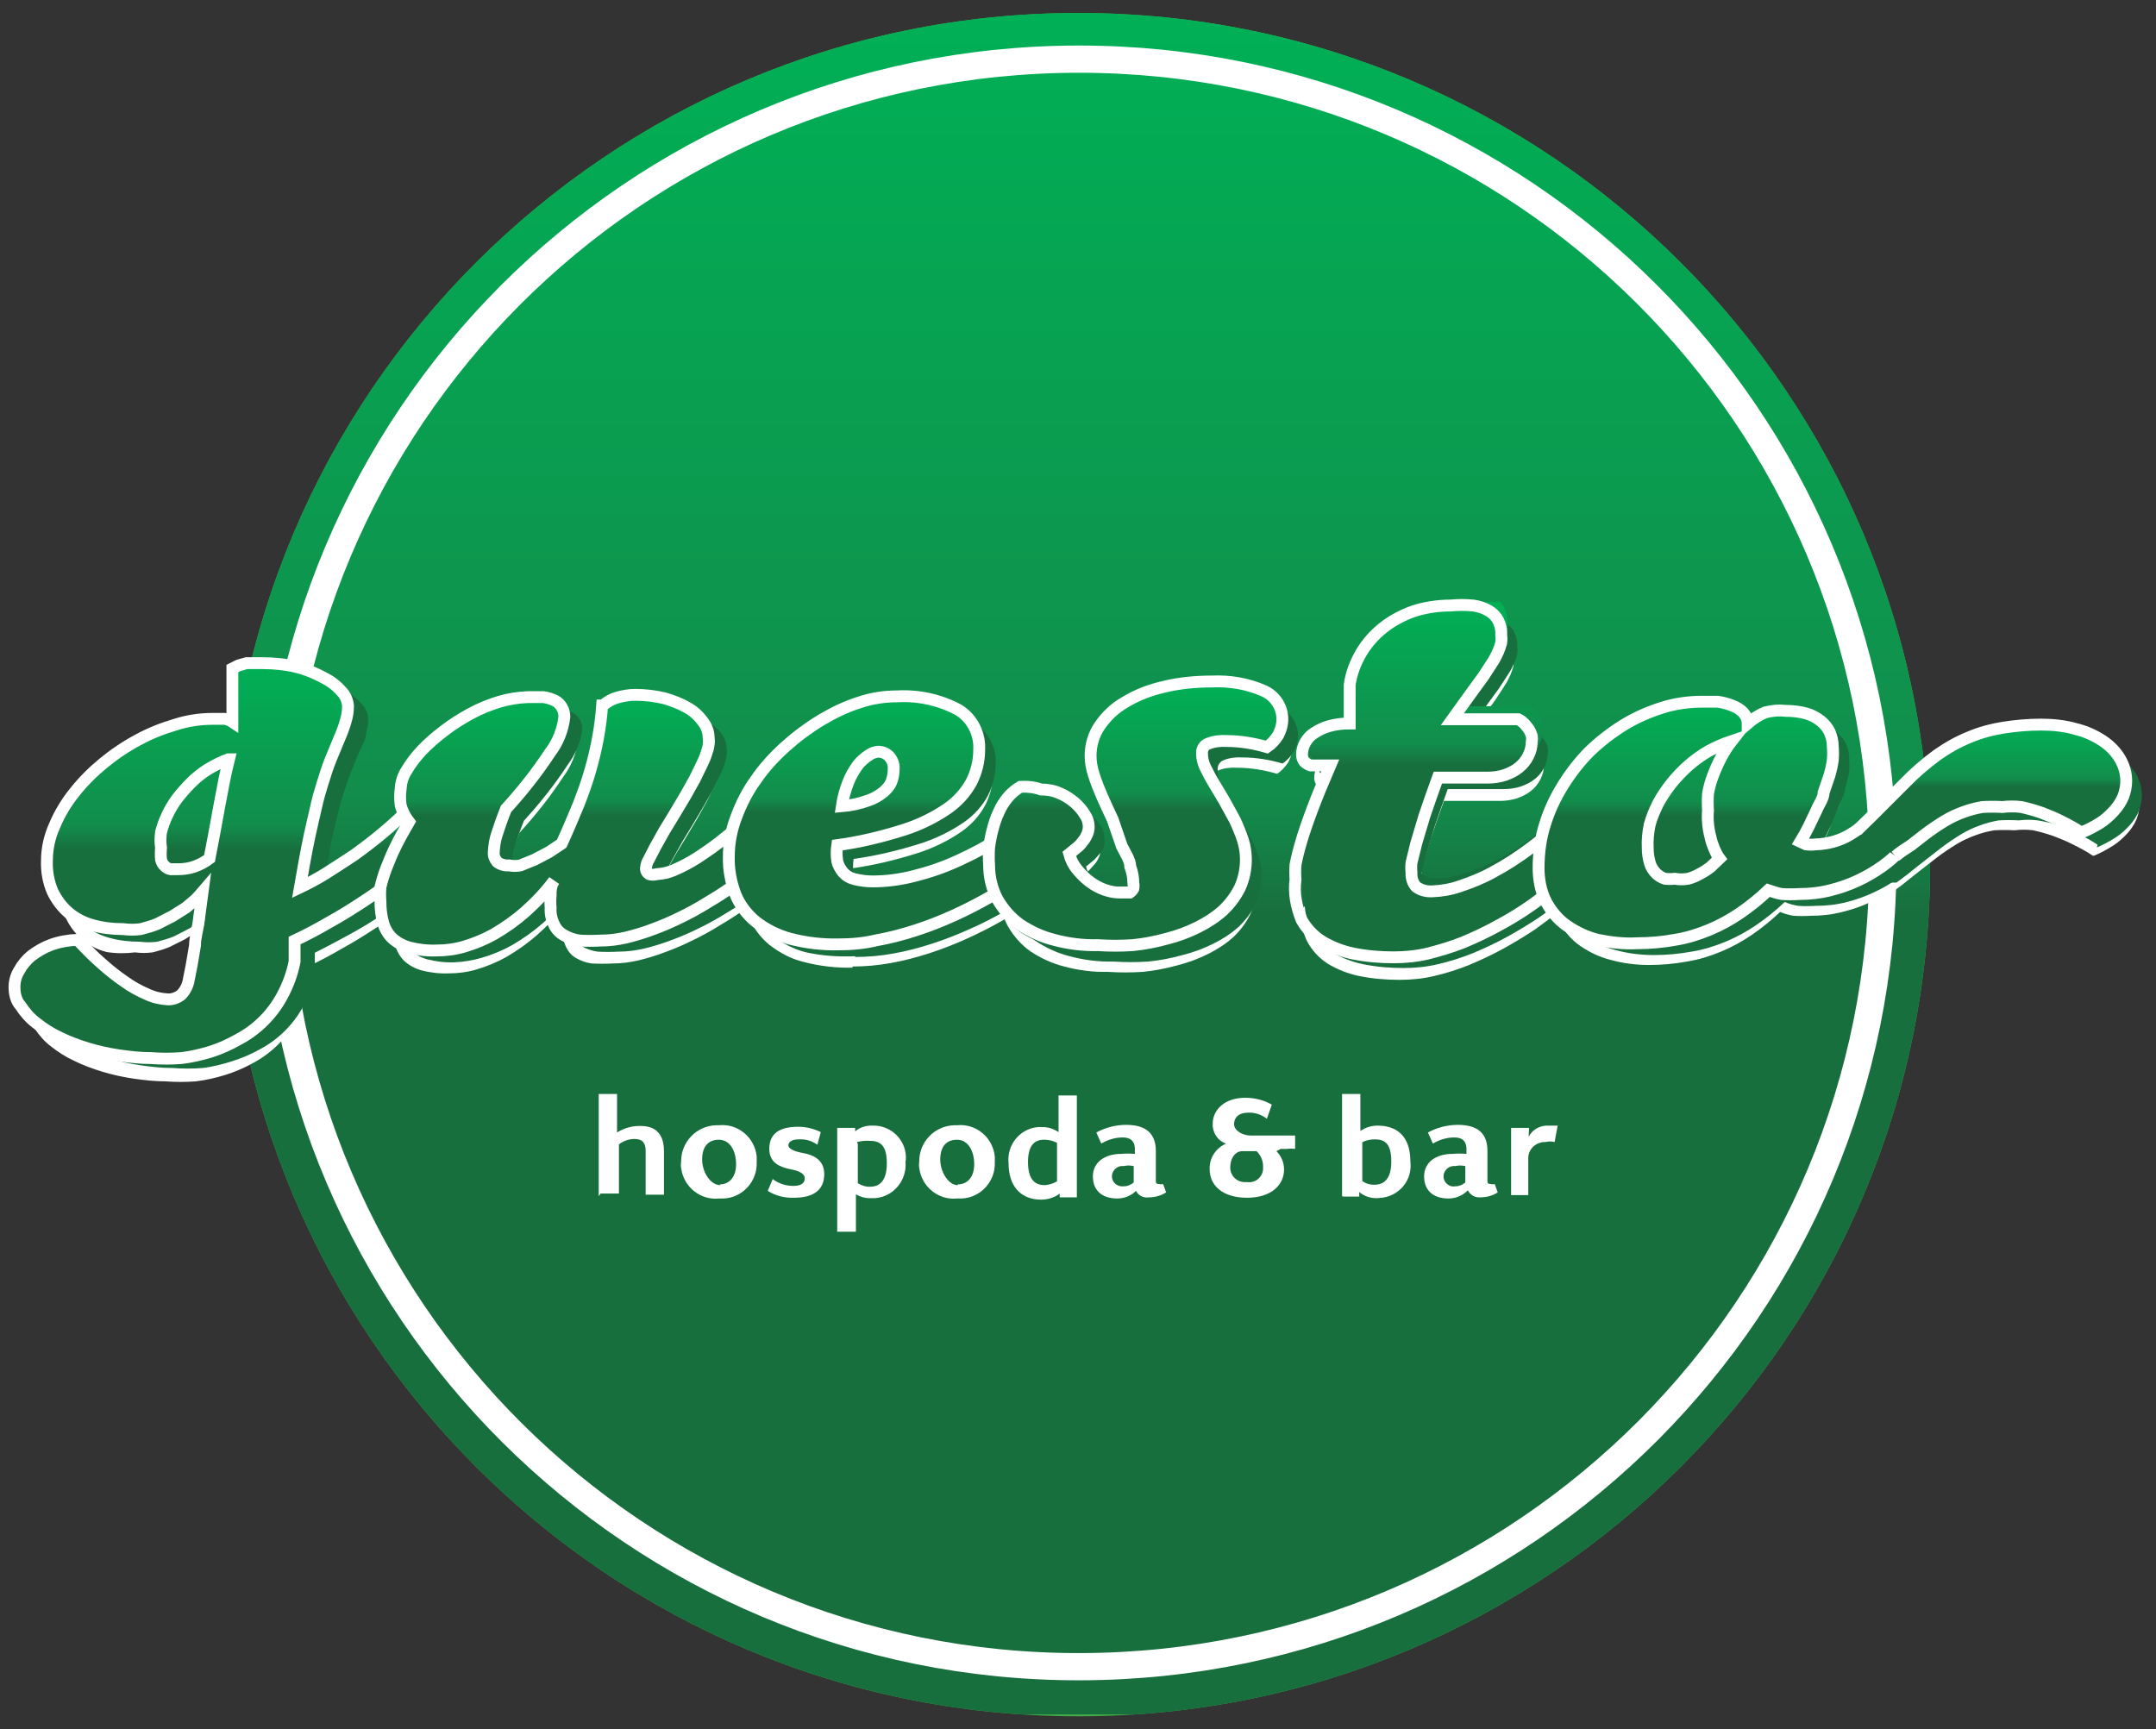 <?xml version="1.0" encoding="utf-8"?>
<!-- Generator: Adobe Illustrator 21.0.0, SVG Export Plug-In . SVG Version: 6.00 Build 0)  -->
<svg version="1.1" id="Vrstva_1" xmlns="http://www.w3.org/2000/svg" xmlns:xlink="http://www.w3.org/1999/xlink" x="0px" y="0px"
	 viewBox="0 0 565 453.2" style="enable-background:new 0 0 565 453.2;" xml:space="preserve">
<rect x="0" y="0" width="565" height="453.2" fill="#333333" stroke="none"/>
<style type="text/css">
	.st0{fill:#41AD48;}
	.st1{clip-path:url(#SVGID_2_);}
	.st2{fill:url(#SVGID_3_);}
	.st3{fill:none;stroke:#FFFFFF;stroke-width:7.134;}
	.st4{fill:#FFFFFF;}
	.st5{fill:#186F3E;}
	.st6{clip-path:url(#SVGID_5_);}
	.st7{fill:url(#SVGID_6_);}
	.st8{fill:none;stroke:#FFFFFF;stroke-width:3.107;}
	.st9{clip-path:url(#SVGID_8_);}
	.st10{fill:url(#SVGID_9_);}
	.st11{clip-path:url(#SVGID_11_);}
	.st12{fill:url(#SVGID_12_);}
	.st13{clip-path:url(#SVGID_14_);}
	.st14{fill:url(#SVGID_15_);}
	.st15{clip-path:url(#SVGID_17_);}
	.st16{fill:url(#SVGID_18_);}
	.st17{clip-path:url(#SVGID_20_);}
	.st18{fill:url(#SVGID_21_);}
	.st19{clip-path:url(#SVGID_23_);}
	.st20{fill:url(#SVGID_24_);}
</style>
<g>
	<path class="st0" d="M59.4,226.6c0-123.3,100-223.2,223.2-223.2s223.2,99.9,223.2,223.2s-99.9,223.2-223.2,223.2
		S59.4,349.9,59.4,226.6L59.4,226.6"/>
	<g>
		<g>
			<g>
				<defs>
					<path id="SVGID_1_" d="M59.4,226.6c0-123.3,100-223.2,223.2-223.2s223.2,99.9,223.2,223.2s-99.9,223.2-223.2,223.2
						S59.4,349.9,59.4,226.6L59.4,226.6"/>
				</defs>
				<clipPath id="SVGID_2_">
					<use xlink:href="#SVGID_1_"  style="overflow:visible;"/>
				</clipPath>
				<g class="st1">
					
						<linearGradient id="SVGID_3_" gradientUnits="userSpaceOnUse" x1="282.613" y1="277.119" x2="282.613" y2="723.619" gradientTransform="matrix(1 0 0 1 0 -274.341)">
						<stop  offset="0" style="stop-color:#00B056"/>
						<stop  offset="0.46" style="stop-color:#128D4B"/>
						<stop  offset="0.53" style="stop-color:#186F3E"/>
						<stop  offset="1" style="stop-color:#186F3E"/>
					</linearGradient>
					<rect x="59.4" y="2.8" class="st2" width="446.5" height="446.5"/>
				</g>
			</g>
		</g>
	</g>
	<path class="st3" d="M72.1,226.6c0.3,116.4,94.8,210.5,211.1,210.2c116.4-0.3,210.5-94.8,210.2-211.1
		c-0.3-116.2-94.6-210.3-210.8-210.2C166.2,15.6,72,110.2,72.1,226.6z"/>
	<path class="st4" d="M156.9,313.5v-26.8l0,0h4.8l0,0v10.1c1.9-1.2,4.1-1.8,6.3-1.7c3.3,0,6,1.6,6,6.6v11.4l0,0h-4.8l0,0v-11.5
		c0-2-0.8-3.1-2.9-3.1c-1.5,0-2.9,0.5-4.1,1.4v12.9l0,0h-4.8L156.9,313.5z"/>
	<path class="st4" d="M198.3,304.6c0.2,5-3.7,9.3-8.7,9.5c-0.4,0-0.8,0-1.2,0c-4.9,0.5-9.3-3.1-9.9-8c-0.1-0.5-0.1-1,0-1.6
		c-0.1-5.1,3.9-9.4,9.1-9.6c0.3,0,0.6,0,0.8,0c5-0.5,9.4,3.2,9.9,8.2c0,0.4,0,0.9,0,1.3 M188.6,310.4c2.6,0,4.3-2,4.3-5.3
		s-1.5-6.4-4.5-6.4s-4.4,2-4.4,5.2s2.1,6.7,4.8,6.7L188.6,310.4z"/>
	<path class="st4" d="M214.2,300L214.2,300c-1.4-1-3.1-1.5-4.8-1.4c-2,0-2.8,0.7-2.8,1.6s1.7,1.6,3.9,2s5.5,1.5,5.5,5.5
		s-2.6,6.2-7.9,6.2c-2.4,0.1-4.9-0.5-6.9-1.8l0,0l1.3-3.1l0,0c1.5,1.2,3.5,1.8,5.4,1.8c2,0,3-0.7,3-2s-1.7-2-3.9-2.4
		c-2.2-0.5-5.4-1.4-5.4-5.3s2.5-5.8,7.6-5.8c2,0,4.1,0.5,5.9,1.4l0,0L214.2,300z"/>
	<path class="st4" d="M219.4,322.9v-27.3l0,0h4.7l0,0v0.9c1.3-1.1,3-1.6,4.7-1.5c4.6-0.1,8.5,3.6,8.6,8.2c0,0.5,0,0.9-0.1,1.3
		c0.4,4.8-3.1,9.1-7.9,9.5c-0.3,0-0.6,0-1,0c-1.5,0.1-2.9-0.3-4.1-1v9.8l0,0H222h-2.5L219.4,322.9z M224.8,299.9v10.2
		c1,0.6,2.2,1,3.3,0.9c2.6,0,4.3-1.8,4.3-6.1s-1.4-5.9-4.3-5.9c-1.2-0.1-2.3,0-3.5,0.3L224.8,299.9z"/>
	<path class="st4" d="M260.7,304.6c0.2,5-3.7,9.3-8.7,9.5c-0.4,0-0.8,0-1.2,0c-4.9,0.5-9.3-3.1-9.9-8c-0.1-0.5-0.1-1,0-1.6
		c-0.1-5.1,3.9-9.4,9.1-9.6c0.3,0,0.6,0,0.8,0c5-0.5,9.4,3.2,9.9,8.2c0,0.4,0,0.9,0,1.3 M251,310.4c2.6,0,4.3-2,4.3-5.3
		s-1.5-6.4-4.5-6.4s-4.4,2-4.4,5.2s2.1,6.7,4.6,6.7V310.4z"/>
	<path class="st4" d="M282.1,313.8h-4.4l0,0v-1l0,0c-1.4,1.1-3.2,1.6-4.9,1.6c-4.9,0-8.5-3.1-8.5-9.6c-0.5-4.7,2.9-8.9,7.5-9.4
		c0.4,0,0.7-0.1,1.1,0c1.6-0.1,3.2,0.4,4.5,1.3v-9.6l0,0h4.8l0,0v26.7H282.1z M269.4,304.5c0,4.4,1.6,6.1,4.4,6.1
		c1.1-0.1,2.2-0.4,3.2-1v-10.1c-1-0.5-2.1-0.8-3.2-0.8C271.1,298.6,269.4,300.2,269.4,304.5z"/>
	<path class="st4" d="M297.7,312.1L297.7,312.1c-1.3,1.3-3.1,2-4.9,2c-4,0-6.4-2.1-6.4-5.8s3.1-5.9,7.5-5.9c1.1-0.1,2.3-0.1,3.5,0
		v-1.3c0-1.6-0.7-3-3.2-3c-2,0-3.9,0.6-5.6,1.6l0,0l-1.3-2.9l0,0c2.4-1.3,5.1-2,7.8-2c5.5,0,7.8,2.5,7.8,6.9v7.6c0,0.7,0,1,0.9,1
		c0.3,0.1,0.7,0.1,1,0l0,0l0.8,2.2l0,0c-1.4,0.9-3,1.3-4.6,1.3C299.6,314,298.3,313.3,297.7,312.1 M294.5,310.9c1,0,1.9-0.4,2.6-1
		v-4.3c-0.9-0.2-1.8-0.2-2.6,0c-1.5-0.2-2.9,0.9-3.1,2.4c0,0.2,0,0.4,0,0.6C291.6,310.1,293,311.1,294.5,310.9z"/>
	<path class="st4" d="M334.5,301.7c1.3,1.3,2,3,2,4.8c0,4-3.3,7.4-9.7,7.4s-9.8-3.2-9.8-7.5c-0.1-2.9,1.6-5.5,4.3-6.7l0,0
		c-2.2-0.7-3.6-2.9-3.5-5.2c0-3.6,3.1-6.8,8.5-6.8c2.5,0,4.9,0.6,7,1.8l0,0l-1.3,3.7l0,0c-1.4-1.1-3.2-1.7-4.9-1.6
		c-2.5,0-3.7,1.3-3.7,3s2.2,3,4.4,3h11.6l0,0v3.5l0,0c-0.7-0.1-1.4-0.1-2.1,0h-1.7L334.5,301.7z M329.2,301.7h-3.7
		c-1.6,0-3.1,1.6-3.1,4.3c0,2.2,1.8,3.9,4,3.8c0.1,0,0.2,0,0.4,0c2.1,0.3,4-1.2,4.2-3.3c0-0.2,0-0.3,0-0.5c0.1-1.7-0.6-3.3-1.8-4.4
		V301.7z"/>
	<path class="st4" d="M351.7,313.5v-26.8l0,0h4.8l0,0v9.7c1.3-0.9,2.9-1.4,4.5-1.4c4.8,0,8.6,2.5,8.6,9.4c0.6,4.7-2.7,8.9-7.4,9.5
		c-0.4,0-0.8,0.1-1.2,0.1c-1.8,0.1-3.5-0.5-4.8-1.6l0,0v1.2l0,0h-4L351.7,313.5z M357,299.4v10.1c0.9,0.7,2,1,3.1,1
		c2.6,0,4.5-1.5,4.5-6.1s-1.6-5.8-4.3-5.8c-1.1,0-2.2,0.2-3.2,0.7L357,299.4z"/>
	<path class="st4" d="M384.5,312.1L384.5,312.1c-1.3,1.3-3.1,2-4.9,2c-4,0-6.4-2.1-6.4-5.8s3.1-5.9,7.5-5.9c1.2-0.1,2.4-0.1,3.6,0
		v-1.3c0-1.6-0.7-3-3.2-3c-2,0-3.9,0.6-5.6,1.6l0,0l-1.3-2.9l0,0c2.4-1.3,5.1-2,7.8-2c5.6,0,7.8,2.5,7.8,6.9v7.6c0,0.7,0,1,0.9,1
		c0.3,0.1,0.7,0.1,1,0l0,0l0.8,2.2l0,0c-1.4,0.9-3,1.3-4.6,1.3c-1.3,0.1-2.6-0.6-3.2-1.8 M381.4,310.9c1,0,1.9-0.4,2.6-1v-4.3
		c-0.9-0.2-1.8-0.2-2.6,0c-1.5-0.2-2.9,0.9-3.1,2.4c0,0.2,0,0.4,0,0.6C378.5,310.1,379.9,311.2,381.4,310.9c0.1,0,0.1,0,0.1,0H381.4
		z"/>
	<path class="st4" d="M400.6,297.9L400.6,297.9c1-1.9,3-3,5.2-2.9h2.4l0,0l-0.8,4.3l0,0c-0.8-0.2-1.6-0.2-2.4,0
		c-2.3-0.1-4.4,1.7-4.5,4c0,0.2,0,0.3,0,0.5v9.4l0,0H396l0,0v-17.6l0,0h4.7l0,0L400.6,297.9z"/>
	<path class="st4" d="M7,264.8c0-1.5,0.4-3,1.2-4.3c0.8-1.5,1.9-2.8,3.2-3.9c1.6-1.2,3.3-2.2,5.2-2.9c2.2-0.8,4.6-1.2,6.9-1.3
		c2.1,2.1,4.1,4.2,6.2,6.1c2,1.8,4,3.4,6.2,4.9c1.8,1.3,3.8,2.4,5.9,3.3c1.7,0.8,3.5,1.2,5.3,1.3c1.3,0.1,2.6-0.3,3.6-1.2
		c1.1-1.1,1.8-2.6,2-4.1l0.7-3.5l0.9-5.3l1-6.6l1-7.5c-0.6,0.7-1.2,1.4-1.8,2l-2.6,2.2l-3.5,2.2l-4,2c-1.4,0.6-2.9,1-4.4,1.4
		c-1.5,0.2-3.1,0.2-4.6,0c-2.5,0.3-5,0.3-7.5-0.1c-2.3-0.6-4.5-1.7-6.3-3.2s-3.3-3.5-4.3-5.6c-1.1-2.5-1.6-5.3-1.5-8.1
		c0-3.2,0.7-6.3,2-9.2c1.3-3.1,3.1-6.1,5.2-8.7c2.2-2.8,4.8-5.4,7.6-7.7s5.9-4.4,9.1-6.1c3.1-1.7,6.4-3,9.8-4c3.1-1,6.4-1.5,9.7-1.5
		h3.2c0.7,0.1,1.4,0.4,2,0.8c0-1.3,0-2.5,0-3.8s0-2.5,0-3.8s0-2.4,0-3.5s0-2.1,0-2.9l1.6-0.8l2.1-0.6h2.2h2c3,0,6,0.3,8.9,1
		c2.5,0.6,4.9,1.6,7.1,2.8c1.8,0.9,3.4,2.1,4.7,3.6c1,1,1.6,2.4,1.7,3.8c0,1.4-0.2,2.7-0.6,4c0,1.4-0.9,2.9-1.6,4.4l-2.2,5.3
		c-0.9,2.2-1.6,4.4-2.3,6.7c-0.6,1.9-1.2,4-1.7,6.3s-1.1,4.6-1.6,7c0,2.4-1,4.7-1.4,7.1l-1.2,6.7c2.1-1,4.4-2.2,6.8-3.7
		s4.8-3.1,7.4-4.8c2.5-1.8,5-3.7,7.5-5.9c2.5-2.1,5-4.3,7.2-6.7c1.1-0.1,2.3-0.1,3.5,0c1,0.2,1.9,0.5,2.8,0.9
		c0.7,0.3,1.3,0.8,1.8,1.4c0.4,0.5,0.7,1.1,0.7,1.7c-0.1,1.5-0.7,2.9-1.6,4c-1.3,1.8-2.8,3.5-4.5,5.1c-2.1,2-4.4,3.9-6.7,5.6
		c-2.5,2-5.3,4-8.2,5.9c-2.9,1.9-5.9,3.8-9,5.5c-3.1,1.8-6.1,3.4-9.1,4.8v1.8v1.7v2c-0.5,2.9-1.5,5.7-2.9,8.3
		c-2.6,4.9-6.6,8.9-11.5,11.5c-2.3,1.3-4.7,2.3-7.2,3.1c-2.6,0.8-5.2,1.4-7.8,1.7c-2.6,0.2-5.3,0.2-7.9,0c-2.8,0-5.5-0.3-8.3-0.7
		c-2.8-0.4-5.5-1-8.2-1.8c-2.6-0.8-5.1-1.7-7.5-2.9c-2.2-1-4.2-2.3-6.1-3.8c-1.6-1.2-3-2.8-4.1-4.5c-1-1.6-1.5-3.3-1.5-5.2
		 M63.3,205.1c-1.9,0.7-3.6,1.6-5.3,2.6c-1.6,1-3.1,2.2-4.5,3.6c-1.3,1.3-2.5,2.7-3.6,4.1c-1,1.4-1.9,2.8-2.6,4.4
		c-0.7,1.4-1.2,2.9-1.6,4.4c-0.2,1.4-0.2,2.8,0,4.1c-0.1,1-0.1,2.1,0,3.1c0.2,0.7,0.5,1.3,1,1.7c0.4,0.4,0.9,0.7,1.5,0.8h2
		c1.4,0,2.9-0.2,4.3-0.7c1.4-0.5,2.7-1.2,3.9-2.1l1.3-6.8l1.3-7.1l1.3-6.8c0.1-2,0.3-3.8,0.7-5.4L63.3,205.1L63.3,205.1z"/>
	<path class="st4" d="M161.1,190.9c1.1-1,2.4-1.7,3.8-2.1c1.5-0.4,3-0.7,4.6-0.7c2.6,0,5.2,0.3,7.7,0.9c2.1,0.6,4.2,1.4,6.1,2.5
		c1.6,0.9,2.9,2.1,4,3.6c0.9,1.2,1.5,2.6,1.5,4.1c0.1,0.7,0.1,1.3,0,2c-0.1,0.8-0.3,1.5-0.6,2.3c-0.3,1-0.7,1.9-1.2,2.9l-1.8,3.7
		l-2.4,4.3l-2.8,4.7l-2.8,4.6l-2.4,4.3l-1.7,3.3c-0.3,0.7-0.5,1.4-0.6,2.1s0.2,1.3,0.8,1.7c0.6,0.2,1.3,0.2,2,0c1.5-0.1,3-0.4,4.4-1
		c2.1-0.9,4.2-2,6.1-3.2c2.6-1.7,5.2-3.5,7.6-5.5c2.8-2.2,5.8-4.9,9-8.1h3.1c0.9,0.2,1.8,0.5,2.6,0.9c0.7,0.3,1.3,0.8,1.8,1.4
		c0.4,0.5,0.7,1.1,0.7,1.7c-0.1,1.6-0.7,3.1-1.7,4.4c-1.4,1.9-3,3.7-4.7,5.3c-2.2,2.1-4.5,4-6.9,5.8c-2.6,1.9-5.4,3.8-8.3,5.5
		c-2.9,1.8-5.3,3.1-7.2,4c-2.4,1.2-4.9,2.3-7.4,3.2c-2.3,0.9-4.7,1.6-7.1,2.2c-2.2,0.5-4.4,0.8-6.7,0.8c-1.8,0.1-3.7,0.1-5.5,0
		c-1.5-0.2-2.9-0.7-4.1-1.4c-1.1-0.6-2-1.6-2.6-2.8c-0.7-1.4-1-2.9-0.9-4.4c-0.1-1.1-0.1-2.1,0-3.2c0-1.2,0-2.5,0.9-3.9
		c-2.2,3-4.8,5.7-7.6,8.2c-2.5,2.2-5.2,4.1-8.1,5.8c-2.5,1.4-5.2,2.5-7.9,3.3c-2.4,0.7-4.8,1-7.2,1c-2.4,0.1-4.9-0.2-7.2-0.8
		c-1.7-0.5-3.2-1.3-4.5-2.5c-1.1-1.1-1.9-2.5-2.3-4c-0.5-1.8-0.7-3.7-0.7-5.5c-0.1-1.3-0.1-2.5,0-3.8c0.4-1.7,0.9-3.3,1.5-4.9
		c0.7-1.8,1.5-3.8,2.5-5.9s2.1-4.2,3.5-6.4c-1-1.3-1.8-2.7-2.2-4.3c-0.2-1.4-0.2-2.8,0-4.3c0.1-1.7,0.6-3.3,1.5-4.7
		c1.1-1.9,2.5-3.7,4-5.3c1.9-1.8,4-3.4,6.2-4.8c2.2-1.7,4.6-3.2,7-4.5c2.4-1.3,4.9-2.3,7.5-3.1c2.4-0.7,4.9-1.1,7.4-1.2h4.1
		c1,0.1,2.1,0.5,3,0.9c0.8,0.4,1.4,1,1.8,1.7c0.5,0.8,0.7,1.7,0.7,2.6c-0.4,3.4-1.8,6.6-3.8,9.3c-3.4,5.2-7.3,10.1-11.5,14.7
		c-1,2.5-1.8,4.8-2.4,6.7c-0.5,1.5-0.7,3-0.8,4.6c-0.1,1,0.3,1.9,0.9,2.6c0.9,0.7,2,1,3.1,0.9c1,0.1,2,0.1,3,0l3.7-1.5l3.8-2
		l3.3-2.2c1.7-3.7,3.1-7.1,4.4-10.2c1.2-3.1,2.3-6.1,3.1-9c0.8-2.8,1.5-5.6,2.1-8.4c0.5-2.8,0.9-5.7,1.2-8.5"/>
	<path class="st4" d="M223.4,253.6c-4.3,0.1-8.6-0.4-12.8-1.5c-3.3-0.8-6.3-2.4-9-4.5c-2.3-1.9-4.2-4.4-5.3-7.2
		c-1.2-3.2-1.8-6.5-1.7-9.9c0-3.5,0.7-7.1,2-10.4c1.3-3.5,3-6.8,5.2-9.8c2.2-3.1,4.8-6,7.7-8.6s6-4.9,9.3-6.9
		c3.1-1.9,6.5-3.5,10-4.6c3.2-1.1,6.6-1.6,10-1.6c5.5-0.3,11,0.9,15.9,3.5c3.7,2.2,5.8,6.4,5.5,10.7c0,2.8-0.7,5.6-2,8.2
		c-1.5,2.8-3.7,5.2-6.3,7c-3.5,2.4-7.4,4.3-11.5,5.6c-5.7,1.8-11.5,3.2-17.4,4c-0.2,1.4-0.2,2.8,0,4.1c0.2,1.1,0.8,2.1,1.5,3
		c0.8,0.9,1.8,1.5,3,1.8c1.6,0.5,3.2,0.7,4.8,0.7c3.6,0,7.3-0.5,10.8-1.4c4-1,7.8-2.3,11.5-4c4-1.8,7.9-3.9,11.5-6.3
		c3.5-2.4,6.7-5.1,9.6-8.2c1.1-0.1,2.2-0.1,3.2,0c0.8,0.2,1.7,0.6,2.4,1c0.6,0.3,1.1,0.8,1.5,1.4c0.1,0.5,0.1,1.1,0,1.6
		c-0.1,1.6-0.6,3.1-1.5,4.4c-1.2,1.8-2.6,3.5-4.1,4.9c-2,1.9-4.1,3.7-6.3,5.3c-2.6,1.9-5.3,3.7-8.1,5.3c-3,1.7-6.1,3.3-9.2,4.7
		c-3.3,1.5-6.6,2.8-10,3.9s-6.8,2-10.2,2.6c-3.3,0.6-6.7,0.9-10,0.9 M237.8,207.5c0.1-1.2-0.4-2.4-1.2-3.3c-0.8-0.8-1.8-1.2-2.9-1.2
		c-0.9,0.1-1.7,0.4-2.4,0.9c-1.1,0.7-2.1,1.6-2.9,2.6c-1,1.4-1.9,2.9-2.5,4.5c-0.8,2-1.4,4.2-1.7,6.3c2.4-0.2,4.7-0.7,6.9-1.5
		c1.5-0.5,2.9-1.3,4.1-2.3c0.9-0.8,1.7-1.7,2.1-2.9c0.2-1.1,0.2-2.2,0-3.2L237.8,207.5L237.8,207.5z"/>
	<path class="st4" d="M275.9,212.9c1.7,0,3.4,0.3,4.9,1c1.5,0.6,2.8,1.5,4,2.5c1,0.9,1.9,1.9,2.6,3.1c1,1.4,1.3,3.3,0.7,4.9
		c-0.3,0.7-0.6,1.3-1,1.8l-1.6,1.8l-2.2,1.8c0.4,1.5,1.1,2.9,2.1,4.1s2.1,2.3,3.3,3.2c1.2,0.9,2.5,1.6,3.9,2.1
		c1.2,0.4,2.4,0.7,3.7,0.7h1.5h1.4c0.4-0.3,0.7-0.6,0.9-1c0.1-0.5,0.1-1,0-1.5c0-1.5-0.3-2.9-0.8-4.3c-0.5-1.7-1.3-3.5-2.2-5.3
		l-2.8-6c-1-2.1-2-4.1-2.8-6.1c-0.8-1.9-1.6-3.8-2.2-5.8c-0.5-1.6-0.8-3.2-0.8-4.8c0-2.8,0.8-5.6,2.4-7.9c1.7-2.5,4-4.7,6.7-6.2
		c3.1-1.9,6.6-3.2,10.1-4c4.1-1,8.4-1.4,12.7-1.4c4.7-0.2,9.3,0.6,13.6,2.5c4.1,1.9,5.9,6.7,4,10.8c-0.1,0.2-0.2,0.5-0.3,0.7
		c-0.8,1.3-1.8,2.4-3,3.2c-3.4-1-7-1.6-10.6-1.6c-1.6-0.1-3.3,0.1-4.8,0.7c-1.1,0.4-1.7,1.5-1.6,2.6c0,1.2,0.3,2.4,0.8,3.5
		c0.6,1.4,1.3,2.8,2.1,4.1l2.8,4.7c1,1.6,1.9,3.3,2.8,5.1c0.9,1.7,1.6,3.4,2.2,5.2c0.5,1.6,0.8,3.3,0.8,5.1c0,2.6-0.5,5.1-1.6,7.5
		c-1.1,2.2-2.6,4.2-4.4,5.9c-2,1.8-4.2,3.2-6.6,4.4c-2.6,1.3-5.3,2.3-8.1,3c-2.9,0.8-5.9,1.4-9,1.7c-3,0.2-6.1,0.2-9.1,0
		c-3.9,0.1-7.8-0.4-11.5-1.4c-3.2-0.8-6.2-2.2-8.9-4c-2.4-1.7-4.4-4-5.9-6.6c-1.5-2.8-2.2-5.8-2.2-9c-0.1-1.5-0.1-2.9,0-4.4
		c0.2-1.6,0.5-3.2,0.9-4.8c0.4-1.6,0.9-3.1,1.6-4.6c0.6-1.4,1.4-2.7,2.4-3.9c0.9-1.1,2.1-2.1,3.3-2.8c1.3-0.7,2.9-1.1,4.4-1"/>
	<path class="st4" d="M342.6,236.6c-0.1-1.3-0.1-2.6,0-3.9c0.4-2,0.9-4,1.5-6c0.7-2.4,1.7-5.3,3-8.5s2.8-7.1,4.7-11.5h-2.9h-2.3
		c-0.6-0.2-1.2-0.6-1.6-1c-0.4-0.5-0.6-1.2-0.6-1.8c0-1.1,0.3-2.2,0.8-3.1c0.6-1.1,1.4-2,2.4-2.6c1.2-0.8,2.5-1.4,3.9-1.8
		c1.8-0.5,3.6-0.7,5.4-0.7v-2.1c0-0.7,0-1.4,0-2.2s0-1.6,0-2.5v-3.3c0.4-3,1.5-5.8,3-8.4c1.5-2.5,3.4-4.7,5.8-6.6
		c2.4-1.9,5.1-3.3,7.9-4.3c3.1-1,6.4-1.5,9.7-1.5c2-0.2,4-0.2,6,0c1.5,0.2,2.9,0.7,4.1,1.4c1,0.6,1.9,1.5,2.4,2.5
		c0.6,1.2,0.9,2.5,0.8,3.8c0.1,0.7,0.1,1.4,0,2.1c-0.2,0.8-0.5,1.6-0.8,2.3c-0.4,0.9-0.9,1.9-1.5,2.8l-2.4,3.7l-3.5,4.8l-4.6,6.4
		h4.9h5.1h4.4h2.9c0.6,0.3,1.1,0.7,1.6,1.2c0.4,0.4,0.8,1,1.2,1.5c0.3,0.5,0.5,1,0.7,1.6c0.1,0.5,0.1,1.1,0,1.6
		c0,1.3-0.3,2.5-0.9,3.7s-1.4,2.2-2.4,3c-1.1,0.9-2.3,1.5-3.7,2c-1.5,0.5-3,0.7-4.6,0.7h-6.9h-3.7h-4c-1.4,3.8-2.5,7.1-3.5,10
		c-0.9,2.9-1.6,5.4-2.2,7.4c0,2.1-0.9,3.7-1.2,4.9c-0.1,0.9-0.1,1.8,0,2.6c-0.1,1.3,0.3,2.7,1.2,3.7c1.2,0.9,2.7,1.3,4.3,1.2
		c2.4-0.1,4.8-0.5,7.1-1.3c3-1,6-2.2,8.7-3.7c3.4-1.8,6.6-3.9,9.7-6.2c3.6-2.7,6.9-5.5,10.1-8.6h2.9c0.9,0.2,1.8,0.5,2.6,0.9
		c0.7,0.4,1.3,0.9,1.8,1.5c0.4,0.5,0.7,1.2,0.7,1.8c-0.1,1.3-0.6,2.6-1.4,3.7c-1.1,1.7-2.4,3.3-3.8,4.8c-1.8,1.9-3.7,3.7-5.8,5.4
		c-2.2,1.8-4.7,3.7-7.2,5.5c-2.7,1.8-5.5,3.5-8.4,5.1s-5.9,3-9,4.3c-3,1.2-6.1,2.2-9.2,2.9c-2.9,0.7-6,1-9,1c-3.6,0-7.1-0.3-10.6-1
		c-2.9-0.6-5.7-1.7-8.2-3.2c-2.2-1.4-4-3.3-5.3-5.6c-1.3-2.5-1.9-5.3-1.8-8.2"/>
	<path class="st4" d="M471.1,192.1c1.8,0,3.6,0.2,5.4,0.7c1.4,0.4,2.7,1.1,3.8,2c1,0.8,1.8,1.7,2.3,2.9s0.8,2.4,0.8,3.7
		c0.1,1.2,0.1,2.4,0,3.6c-0.3,1.4-0.6,2.8-1,4.1c0,1.4-0.9,2.9-1.5,4.4s-1.2,3-1.8,4.5l-2.1,4.4l-2.2,4l1.5,0.7
		c0.8,0.1,1.7,0.1,2.5,0c3.1-0.1,6.2-0.9,8.9-2.5c3.5-2.1,6.7-4.8,9.4-7.9c0.9-0.1,1.8-0.1,2.8,0c0.9,0.2,1.7,0.6,2.5,1
		c0.7,0.4,1.3,1,1.8,1.6c0.4,0.6,0.7,1.2,0.7,2c0,1.2-0.4,2.4-1,3.5c-0.8,1.5-1.8,2.8-3,4c-1.4,1.5-3,2.9-4.7,4.1
		c-2,1.4-4,2.6-6.2,3.6c-2.3,1.1-4.8,1.9-7.2,2.5c-2.7,0.7-5.4,1-8.2,1c-1.5,0.1-3.1,0.1-4.6,0c-1.2-0.2-2.3-0.5-3.5-1
		c-2.3,2.2-4.8,4.2-7.4,6c-2.5,1.7-5.2,3.2-8.1,4.4c-2.9,1.2-5.8,2.1-8.9,2.6c-3.3,0.6-6.6,0.9-9.9,0.9c-3.4,0-6.7-0.4-10-1.3
		c-2.9-0.7-5.6-2-8.1-3.7c-2.3-1.6-4.1-3.7-5.4-6.2c-1.4-2.7-2-5.8-2-8.9c0-3.9,0.5-7.8,1.7-11.5c1.1-3.6,2.7-7,4.7-10.2
		s4.3-6.2,7-8.9c2.7-2.6,5.7-4.9,8.9-6.9c3.1-1.9,6.5-3.4,10-4.5c3.4-1.1,7-1.6,10.6-1.6h4c1.3,0.2,2.6,0.5,3.8,1
		c1.1,0.4,2.1,1,2.9,1.8c0.7,0.8,1.2,1.8,1.2,2.9c1.4-1.2,2.9-2.1,4.6-2.8s3.6-1.1,5.4-1 M435.5,226.9c-0.1,1.4,0.1,2.9,0.6,4.3
		c0.3,1,0.9,1.9,1.6,2.6c0.7,0.6,1.4,1.1,2.3,1.4c0.9,0.1,1.8,0.1,2.6,0c1.1,0.2,2.3,0.2,3.5,0c1.1-0.3,2.1-0.7,3.1-1.3
		c1-0.5,1.9-1.1,2.8-1.8l2.3-2.2c-0.6-0.8-1-1.7-1.4-2.6c-0.4-1.1-0.7-2.1-0.9-3.2c-0.3-1.1-0.5-2.3-0.6-3.5c-0.1-1.1-0.1-2.2,0-3.3
		c-0.1-1.5-0.1-2.9,0-4.4c0.3-1.6,0.7-3.2,1.3-4.7c0.6-1.6,1.3-3.2,2.1-4.7c0.8-1.5,1.7-3,2.8-4.4c-2.1,0.7-4.1,1.6-6,2.6
		c-1.9,1.1-3.7,2.4-5.3,3.8c-1.6,1.4-3.1,3-4.5,4.7c-1.3,1.6-2.5,3.4-3.5,5.3c-0.9,1.8-1.7,3.7-2.2,5.6c-0.8,2.3-1.2,4.7-1.2,7.1
		L435.5,226.9z"/>
	<path class="st4" d="M548.5,224.3c-1.6-1.1-3.3-2-5.1-2.9c-1.7-0.9-3.5-1.6-5.3-2.3c-1.7-0.6-3.5-1.1-5.3-1.5
		c-1.6-0.2-3.3-0.2-4.9,0c-1.8-0.1-3.5-0.1-5.3,0c-1.7,0.3-3.3,0.7-4.9,1.3c-1.7,0.6-3.4,1.4-4.9,2.3c-1.8,1.1-3.6,2.3-5.3,3.6
		l-3.6,2.8l-2.8,2.2l-2.5,2l-2.8,2.1h-2.4c-1.1,0.1-2.2,0.1-3.2,0c-1-0.2-1.9-0.6-2.8-1c-0.7-0.4-1.3-0.9-1.8-1.5
		c-0.4-0.5-0.7-1.1-0.7-1.7c-0.1-0.3-0.1-0.7,0-1l0.7-0.9l4-3.7l3.8-3.7l4-4l4.6-4.6c2.8-2.9,5.8-5.6,9.1-7.9
		c2.7-1.9,5.5-3.5,8.5-4.7c2.8-1.2,5.8-2,8.9-2.5c3.2-0.5,6.5-0.8,9.8-0.8c3.1,0,6.3,0.3,9.3,1.2c2.5,0.6,4.9,1.7,7,3.1
		c1.8,1.2,3.3,2.8,4.5,4.6c1,1.7,1.6,3.7,1.6,5.8c0,1.4-0.3,2.8-0.8,4.1c-0.6,1.4-1.4,2.6-2.4,3.7c-1.1,1.2-2.3,2.3-3.7,3.2
		c-1.6,1-3.2,1.9-4.9,2.6"/>
	<path class="st5" d="M8.1,261.8c0-1.5,0.4-3,1.2-4.3c0.8-1.5,1.9-2.8,3.2-3.9c1.6-1.2,3.3-2.2,5.2-2.9c2.2-0.8,4.6-1.2,6.9-1.3
		c2.1,2.1,4.1,4.2,6.2,6.1c2,1.8,4,3.5,6.2,5.1c1.8,1.3,3.8,2.4,5.9,3.3c1.7,0.8,3.5,1.2,5.3,1.3c1.3,0.1,2.6-0.3,3.6-1.2
		c1.1-1.1,1.8-2.6,2-4.1l0.7-3.5l0.9-5.3l1-6.6l1-7.5c-0.6,0.7-1.2,1.4-1.8,2l-2.6,2.2l-3.5,2.2l-3.9,2c-1.4,0.6-2.9,1-4.4,1.4
		c-1.5,0.2-3.1,0.2-4.6,0c-2.7,0-5.4-0.3-7.9-1c-2.3-0.6-4.5-1.7-6.3-3.2c-1.8-1.5-3.3-3.5-4.3-5.6c-1.1-2.5-1.6-5.3-1.5-8.1
		c0-3.2,0.7-6.3,2-9.2c1.3-3.1,3.1-6.1,5.2-8.7c2.2-2.8,4.8-5.4,7.6-7.7s5.9-4.4,9.1-6.1c3.1-1.7,6.4-3,9.8-4c3.1-1,6.4-1.5,9.7-1.5
		h3.2c0.7,0.1,1.4,0.4,2,0.8c0-1.3,0-2.5,0-3.8s0-2.5,0-3.8s0-2.4,0-3.5c0-1,0-2.1,0-2.9l1.6-0.8l2.1-0.6h2.2h3c3,0,6,0.3,8.9,1
		c2.5,0.6,4.9,1.6,7.1,2.8c1.8,0.9,3.4,2.1,4.7,3.6c1,1,1.6,2.4,1.7,3.8c0,1.4-0.2,2.7-0.6,4c0,1.4-0.9,2.9-1.6,4.4l-2.2,5.3
		c-0.9,2.2-1.6,4.4-2.3,6.7c-0.6,1.9-1.2,4-1.7,6.3s-1.1,4.6-1.6,7c0,2.4-1,4.7-1.4,7.1l-1.2,6.7c2.1-1,4.4-2.2,6.8-3.7
		s4.8-3.1,7.4-4.8c2.5-1.8,5-3.7,7.5-5.8s5-4.3,7.2-6.7c1.1-0.1,2.3-0.1,3.5,0c1,0.2,1.9,0.5,2.8,0.9c0.7,0.3,1.3,0.8,1.8,1.4
		c0.4,0.5,0.7,1.1,0.7,1.7c-0.1,1.5-0.7,2.9-1.6,4c-1.3,1.8-2.8,3.5-4.5,5.1c-2.1,2-4.4,3.9-6.7,5.6c-2.5,2-5.3,4-8.2,5.9
		c-2.9,2-5.9,3.8-9,5.5s-6.1,3.3-9.1,4.8v1.8v1.7v2c-0.5,2.9-1.5,5.7-2.9,8.3c-2.6,4.9-6.6,8.9-11.5,11.5c-2.3,1.3-4.7,2.3-7.2,3.1
		c-2.5,0.8-5.2,1.5-7.8,1.8c-2.6,0.2-5.3,0.2-7.9,0c-2.8,0-5.5-0.3-8.3-0.7c-2.8-0.4-5.5-1-8.2-1.8c-2.6-0.8-5.1-1.7-7.5-2.9
		c-2.2-1-4.2-2.3-6.1-3.8c-1.6-1.3-3-2.8-4.1-4.6c-1-1.5-1.5-3.3-1.5-5.2 M65.2,201.4c-1.9,0.7-3.6,1.6-5.3,2.6
		c-1.6,1-3.1,2.2-4.5,3.6c-1.3,1.3-2.5,2.7-3.6,4.1c-1,1.4-1.9,2.8-2.6,4.4c-0.7,1.4-1.2,2.9-1.6,4.4c-0.2,1.4-0.2,2.8,0,4.1
		c-0.1,1-0.1,2.1,0,3.1c0.2,0.7,0.5,1.3,1,1.7c0.4,0.4,0.9,0.7,1.5,0.8h2c1.4,0,2.9-0.2,4.3-0.7c1.4-0.5,2.7-1.2,3.9-2.1l1.3-6.8
		l1.3-7.1l1.3-6.8c-0.4-1.5-0.4-3,0-4.7L65.2,201.4z"/>
	<path class="st5" d="M162.3,188.1c1.1-1,2.4-1.7,3.8-2.1c1.5-0.4,3-0.7,4.6-0.7c2.6,0,5.2,0.3,7.7,0.9c2.1,0.6,4.2,1.4,6.1,2.5
		c1.7,0.8,3.2,1.9,4.4,3.3c0.9,1.2,1.5,2.6,1.5,4.1c0.1,0.7,0.1,1.3,0,2c-0.1,0.8-0.3,1.5-0.6,2.3c-0.3,1-0.7,1.9-1.2,2.9l-1.8,3.7
		l-2.4,4.3l-2.8,4.7l-2.8,4.6l-2.4,4.3c-0.7,1.3-1.3,2.4-1.7,3.3c-0.4,0.6-0.6,1.3-0.7,2.1c-0.1,0.7,0.2,1.3,0.8,1.7
		c0.6,0.2,1.3,0.2,2,0c1.5-0.1,3-0.4,4.4-1c2.1-0.9,4.2-2,6.1-3.2c2.6-1.7,5.2-3.5,7.6-5.5c2.8-2.2,5.8-4.9,9-8.1h3.1
		c0.9,0.2,1.8,0.5,2.6,0.9c0.7,0.3,1.3,0.8,1.8,1.4c0.4,0.5,0.7,1.1,0.7,1.7c-0.1,1.6-0.7,3.1-1.7,4.4c-1.4,1.9-3,3.7-4.7,5.3
		c-2.2,2.1-4.5,4-6.9,5.8c-2.6,1.9-5.4,3.8-8.3,5.5c-2.9,1.8-5.3,3.1-7.2,4c-2.4,1.2-4.9,2.3-7.4,3.2c-2.3,0.9-4.7,1.6-7.1,2.2
		c-2.2,0.5-4.4,0.8-6.7,0.8c-1.8,0.1-3.7,0.1-5.5,0c-1.5-0.2-2.9-0.7-4.1-1.4c-1.1-0.6-2.1-1.6-2.6-2.8c-0.7-1.4-1-2.9-0.9-4.4
		c-0.1-1.1-0.1-2.1,0-3.2c0-1.2,0-2.5,0.9-3.9c-2.2,3-4.8,5.7-7.6,8.2c-2.5,2.2-5.2,4.1-8.1,5.8c-2.5,1.4-5.2,2.5-7.9,3.3
		c-2.4,0.7-4.8,1.1-7.2,1.2c-2.4,0.1-4.9-0.2-7.2-0.8c-1.7-0.5-3.2-1.3-4.5-2.5c-1.1-1.1-1.9-2.5-2.3-4c-0.5-1.8-0.7-3.7-0.7-5.5
		c-0.1-1.3-0.1-2.5,0-3.8c0.4-1.7,0.9-3.3,1.5-4.9c0.7-1.8,1.5-3.8,2.5-5.8s2.2-4.1,3.5-6.4c-1-1.3-1.8-2.7-2.2-4.3
		c-0.2-1.4-0.2-2.8,0-4.3c0.1-1.7,0.6-3.3,1.5-4.7c1.1-1.9,2.5-3.7,4-5.3c1.8-1.9,3.8-3.6,5.9-5.2c2.2-1.7,4.6-3.2,7-4.5
		c2.4-1.3,4.9-2.3,7.5-3.1c2.4-0.7,4.9-1.1,7.4-1.2h4.1c1,0.1,2.1,0.5,3,0.9c0.8,0.4,1.4,1,1.8,1.7c0.5,0.8,0.7,1.7,0.7,2.6
		c-0.4,3.4-1.8,6.6-3.8,9.3c-3.4,5.2-7.3,10.1-11.5,14.7c-1,2.5-1.8,4.8-2.4,6.7c-0.5,1.5-0.7,3-0.8,4.6c-0.1,1,0.3,1.9,0.9,2.6
		c0.9,0.7,2,1,3.1,0.9c1,0.1,2,0.1,3,0l3.7-1.5l3.8-2l3.3-2.2c1.7-3.7,3.1-7.1,4.4-10.2c1.3-3.1,2.3-6.1,3.1-9
		c1.6-5.5,2.7-11.3,3.1-17"/>
	<path class="st5" d="M224.1,250.6c-4.3,0.2-8.6-0.1-12.8-1c-3.3-0.8-6.3-2.4-9-4.5c-2.3-1.9-4.2-4.4-5.3-7.2
		c-1.2-3.2-1.8-6.5-1.7-9.9c0-3.5,0.7-7.1,2-10.4c1.3-3.5,3-6.8,5.2-9.8c2.2-3.1,4.8-6,7.7-8.6s6-4.9,9.3-6.9
		c3.1-1.9,6.5-3.5,10-4.6c3.2-1.1,6.6-1.6,10-1.6c5.5-0.3,11,0.9,15.9,3.5c3.7,2.2,5.8,6.4,5.5,10.7c0,2.8-0.7,5.6-2,8.2
		c-1.5,2.8-3.7,5.2-6.3,7c-3.5,2.4-7.4,4.3-11.5,5.6c-5.7,1.8-11.5,3.2-17.4,4c-0.2,1.4-0.2,2.8,0,4.1c0.2,1.1,0.8,2.1,1.5,3
		c0.8,0.9,1.8,1.5,3,1.8c1.6,0.5,3.2,0.7,4.8,0.7c3.6,0,7.3-0.5,10.8-1.4c4-1,7.8-2.3,11.5-4c4-1.8,7.9-3.9,11.5-6.3
		c3.5-2.4,6.7-5.1,9.6-8.2c1.1-0.1,2.2-0.1,3.2,0c0.8,0.2,1.7,0.6,2.4,1c0.6,0.3,1.1,0.8,1.5,1.4c0.1,0.5,0.1,1.1,0,1.6
		c-0.1,1.6-0.6,3.1-1.5,4.4c-1.2,1.8-2.6,3.5-4.1,4.9c-2,1.9-4.1,3.7-6.3,5.3c-2.6,1.9-5.3,3.7-8.1,5.3c-2.9,1.7-6,3.3-9.2,4.7
		c-3.3,1.5-6.6,2.8-10,3.9s-6.8,2-10.2,2.6c-3.3,0.6-6.7,0.9-10,0.9 M238.5,205c0.1-1.2-0.4-2.4-1.2-3.3c-0.8-0.8-1.8-1.2-2.9-1.2
		c-0.9,0.1-1.7,0.4-2.4,0.9c-1.1,0.7-2.1,1.6-2.9,2.6c-1,1.4-1.9,2.9-2.5,4.5c-0.8,2-1.4,4.2-1.7,6.3c2.4-0.2,4.7-0.7,6.9-1.5
		c1.5-0.5,2.9-1.3,4.1-2.3c0.9-0.8,1.7-1.7,2.1-2.9c0.4-1.2,0.6-2.4,0.5-3.7L238.5,205z"/>
	<path class="st5" d="M277,210c1.7,0,3.4,0.3,4.9,1c1.5,0.6,2.8,1.5,4,2.5c1,0.9,1.9,1.9,2.6,3.1c0.6,0.9,0.9,1.9,0.9,3
		c0.1,0.7,0.1,1.4,0,2.1c-0.3,0.7-0.6,1.3-1,1.8l-1.6,1.8l-2.2,1.8c0.4,1.5,1.1,2.9,2.1,4.1s2.1,2.3,3.3,3.2
		c1.2,0.9,2.5,1.6,3.9,2.1c1.2,0.4,2.4,0.7,3.7,0.7h1.5h1.4c0.4-0.3,0.8-0.6,1-1c0.1-0.5,0.1-1,0-1.5c0-1.5-0.3-2.9-0.8-4.3
		c0-1.6-1.3-3.5-2.2-5.3l-2.8-6c-1-2.1-2-4.1-2.8-6.1c-0.8-1.9-1.6-3.8-2.2-5.8c-0.5-1.6-0.8-3.2-0.8-4.8c0-2.8,0.8-5.6,2.4-7.9
		c1.7-2.5,4-4.6,6.7-6.2c3.1-1.9,6.6-3.2,10.1-4c4.1-1,8.4-1.4,12.7-1.4c4.7-0.2,9.3,0.6,13.6,2.5c4.1,1.9,5.9,6.7,4,10.8
		c-0.1,0.2-0.2,0.5-0.3,0.7c-0.8,1.3-1.8,2.4-3,3.2c-3.4-1-7-1.6-10.6-1.6c-1.6-0.1-3.3,0.1-4.8,0.7c-1.1,0.4-1.7,1.5-1.6,2.6
		c0,1.2,0.3,2.4,0.8,3.5c0.6,1.4,1.3,2.8,2.1,4.1l2.8,4.7c1,1.6,1.9,3.3,2.8,5.1c0.9,1.7,1.6,3.4,2.2,5.2c0.5,1.6,0.8,3.3,0.8,5.1
		c0,2.6-0.5,5.1-1.6,7.5c-1.1,2.2-2.6,4.2-4.4,5.9c-2,1.8-4.2,3.2-6.6,4.4c-2.6,1.3-5.3,2.3-8.1,3c-2.9,0.8-5.9,1.4-9,1.7
		c-3,0.2-6.1,0.2-9.1,0c-3.9,0.1-7.8-0.4-11.5-1.4c-3.2-0.8-6.2-2.2-8.9-4c-2.4-1.7-4.4-4-5.9-6.6c-1.5-2.8-2.2-5.8-2.2-9
		c-0.1-1.5-0.1-2.9,0-4.4c0.2-1.6,0.5-3.2,0.9-4.8s0.9-3.1,1.6-4.6c0.6-1.4,1.4-2.7,2.4-3.9c0.9-1.1,2.1-2.1,3.3-2.8
		c1.3-0.7,2.9-1.1,4.4-1"/>
	<path class="st5" d="M343.7,233.6c-0.1-1.3-0.1-2.6,0-3.9c0.4-2,0.9-4,1.5-6c0.7-2.4,1.7-5.3,3-8.5s2.8-7.1,4.7-11.5l-3-0.1h-2.3
		c-0.6-0.2-1.2-0.6-1.6-1c-0.4-0.5-0.6-1.2-0.6-1.8c0-1.1,0.3-2.2,0.8-3.1c0.6-1.1,1.4-2,2.4-2.6c1.2-0.8,2.5-1.4,3.9-1.8
		c1.8-0.5,3.6-0.7,5.4-0.7c0-0.7,0-1.4,0-2.1c0-0.7,0-1.4,0-2.2s0-1.6,0-2.5v-3.3c0.4-3,1.5-5.8,3-8.4c1.5-2.5,3.4-4.7,5.8-6.6
		c2.4-1.9,5.1-3.3,7.9-4.3c3.1-1,6.4-1.5,9.7-1.5c2-0.2,4-0.2,6,0c1.5,0.2,2.9,0.7,4.1,1.4c1,0.6,1.9,1.5,2.4,2.5
		c0.6,1.2,0.9,2.5,0.8,3.8c0.1,0.7,0.1,1.4,0,2.1c-0.2,0.8-0.5,1.6-0.8,2.3c-0.4,0.9-0.9,1.9-1.5,2.8l-2.4,3.7l-3.5,4.8l-4.6,6.4
		h4.9h5.1h4.4h2.9c0.6,0.3,1.1,0.7,1.6,1.2c0.4,0.5,0.8,1,1.2,1.5c0.3,0.5,0.5,1,0.7,1.6c0.1,0.5,0.1,1.1,0,1.6
		c0,1.3-0.3,2.5-0.9,3.7s-1.4,2.2-2.4,3c-1.1,0.9-2.3,1.5-3.7,2c-1.5,0.5-3,0.7-4.6,0.7h-6.9h-3.7h-4c-1.4,3.8-2.5,7.1-3.5,10
		c-0.9,2.9-1.6,5.3-2.2,7.4c-0.6,2.1-0.9,3.7-1.2,4.9c-0.1,0.9-0.1,1.8,0,2.6c-0.1,1.3,0.3,2.7,1.2,3.7c1.2,0.9,2.7,1.3,4.3,1.2
		c2.4-0.1,4.8-0.5,7.1-1.3c3-1,6-2.2,8.7-3.7c3.4-1.8,6.6-3.9,9.7-6.2c3.6-2.7,6.9-5.5,10.1-8.6h2.9c0.9,0.2,1.8,0.5,2.6,0.9
		c0.7,0.4,1.3,0.9,1.8,1.5c0.4,0.5,0.7,1.2,0.7,1.8c-0.1,1.3-0.6,2.6-1.4,3.7c-1.1,1.7-2.4,3.3-3.8,4.8c-1.8,1.9-3.7,3.7-5.8,5.4
		c-2.2,1.8-4.6,3.7-7.2,5.5c-2.7,1.8-5.5,3.5-8.4,5.1s-5.9,3-9,4.3c-3,1.2-6.1,2.2-9.2,2.9c-2.9,0.7-6,1-9,1c-3.6,0-7.1-0.3-10.6-1
		c-2.9-0.6-5.7-1.7-8.2-3.2c-2.2-1.4-4-3.3-5.3-5.6c-1.3-2.5-1.9-5.3-1.8-8.2"/>
	<path class="st5" d="M472.3,189.4c1.8,0,3.6,0.2,5.4,0.7c1.4,0.4,2.7,1.1,3.8,2c1,0.8,1.8,1.8,2.3,2.9c0.5,1.2,0.8,2.4,0.8,3.7
		c0.1,1.2,0.1,2.4,0,3.6c-0.3,1.4-0.6,2.8-1,4.1c0,1.4-0.9,2.9-1.5,4.4s-1.2,3-1.8,4.5l-2.1,4.4l-2.2,4l1.5,0.7
		c0.8,0.1,1.7,0.1,2.5,0c3.1-0.1,6.2-0.9,8.9-2.5c3.6-2.1,6.7-4.8,9.4-7.9c0.9-0.1,1.8-0.1,2.8,0c0.9,0.2,1.7,0.6,2.5,1
		c0.7,0.4,1.3,1,1.8,1.6c0.4,0.6,0.7,1.2,0.7,2c0,1.2-0.4,2.4-1,3.5c-0.8,1.5-1.8,2.8-3,4c-1.4,1.5-3,2.9-4.7,4.1
		c-2,1.4-4,2.6-6.2,3.6c-2.3,1.1-4.8,2-7.2,2.6c-2.7,0.7-5.4,1-8.2,1c-1.5,0.1-3.1,0.1-4.6,0c-1.2-0.2-2.3-0.5-3.5-1
		c-2.3,2.2-4.8,4.2-7.4,6c-2.5,1.7-5.2,3.2-8.1,4.4c-2.9,1.2-5.8,2.1-8.9,2.6c-3.3,0.6-6.6,0.9-9.9,0.9c-3.4,0-6.7-0.4-10-1.3
		c-2.9-0.7-5.6-2-8.1-3.7c-2.3-1.6-4.1-3.7-5.4-6.2c-1.4-2.7-2-5.8-2-8.9c0-3.9,0.5-7.8,1.7-11.5c1.1-3.6,2.7-7,4.7-10.2
		s4.3-6.2,7-8.9c2.7-2.6,5.7-4.9,8.9-6.9c3.1-1.9,6.5-3.4,10-4.5c3.4-1.1,7-1.6,10.6-1.6h4c1.3,0.2,2.6,0.5,3.8,1
		c1.1,0.4,2.1,1,2.9,1.8c0.7,0.8,1.2,1.8,1.2,2.9c1.4-1.2,2.9-2.1,4.6-2.8s3.6-1.1,5.4-1 M436,225.4c0,1.4,0.1,2.8,0.6,4.1
		c0.3,1,0.9,1.9,1.6,2.6c0.6,0.6,1.4,1.1,2.3,1.4c0.9,0.1,1.8,0.1,2.6,0c1.1,0.2,2.3,0.2,3.5,0c1.1-0.3,2.1-0.7,3.1-1.3
		c1-0.5,1.9-1.1,2.8-1.8c0.8-0.7,1.6-1.4,2.3-2.2c-0.6-0.8-1-1.7-1.4-2.6c-0.4-1.1-0.7-2.1-0.9-3.2c-0.3-1.1-0.5-2.3-0.6-3.5
		c-0.1-1.1-0.1-2.2,0-3.3c-0.1-1.5-0.1-2.9,0-4.4c0.3-1.6,0.7-3.2,1.3-4.7c0.6-1.6,1.3-3.2,2.1-4.7c0.8-1.5,1.7-3,2.8-4.4
		c-2.1,0.7-4.1,1.6-6,2.6c-1.9,1.1-3.7,2.4-5.3,3.8c-1.6,1.4-3.1,3-4.5,4.7c-1.3,1.6-2.5,3.4-3.5,5.3c-0.9,1.8-1.7,3.7-2.2,5.6
		C436.2,221.5,436,223.5,436,225.4z"/>
	<path class="st5" d="M549.7,221.4c-1.6-1.1-3.3-2-5.1-2.9c-1.7-0.9-3.5-1.6-5.3-2.3c-1.7-0.5-3.5-0.9-5.3-1.2
		c-1.6-0.2-3.3-0.2-4.9,0c-1.8-0.1-3.5-0.1-5.3,0c-1.7,0.3-3.3,0.7-4.9,1.3c-1.7,0.6-3.4,1.4-4.9,2.3c-1.8,1.1-3.6,2.3-5.3,3.6
		l-3.6,2.8l-2.8,2.2l-2.5,2l-2.8,2.1h-2.4c-1.1,0.1-2.2,0.1-3.2,0c-1-0.2-1.9-0.6-2.8-1c-0.7-0.4-1.3-0.9-1.8-1.5
		c-0.4-0.5-0.7-1.1-0.7-1.7c-0.1-0.3-0.1-0.7,0-1l0.7-0.9l4-3.7l3.8-3.7l4-4l4.6-4.6c2.6-2.7,5.5-5.2,8.5-7.4
		c2.7-1.9,5.5-3.5,8.5-4.7c2.8-1.2,5.8-2,8.9-2.5c3.2-0.5,6.5-0.8,9.8-0.8c3.1,0,6.3,0.3,9.3,1.2c2.5,0.6,4.9,1.7,7,3.1
		c1.8,1.2,3.3,2.8,4.5,4.6c1,1.7,1.6,3.7,1.6,5.8c0,1.4-0.3,2.8-0.8,4.1c-0.6,1.4-1.4,2.6-2.4,3.7c-1.1,1.2-2.3,2.3-3.7,3.2
		c-1.6,1-3.2,1.9-4.9,2.6"/>
	<g>
		<g>
			<defs>
				<path id="SVGID_4_" d="M39.3,277.6L39.3,277.6c2.6,0.2,5.2,0.2,7.8,0c2.7-0.4,5.3-0.9,7.8-1.7c2.6-0.8,5-1.9,7.4-3.2
					c4.9-2.6,8.9-6.6,11.5-11.5c1.4-2.6,2.4-5.4,2.9-8.3v-2c0-0.7,0-1.3,0-1.7v-1.8c3-1.5,6-3.1,9.1-4.8c3.1-1.8,6.1-3.6,9-5.5
					s5.6-3.9,8.2-5.9c2.3-1.8,4.5-3.6,6.7-5.6c1.7-1.5,3.2-3.2,4.5-5.1c0.9-1.2,1.5-2.6,1.6-4l0,0c0-0.6-0.3-1.2-0.7-1.7
					c-0.5-0.6-1.1-1.1-1.8-1.4c-0.9-0.4-1.8-0.7-2.8-0.9c-1.1-0.1-2.3-0.1-3.5,0c-2.3,2.4-4.7,4.6-7.2,6.7c-2.5,2.1-5,4-7.5,5.8
					s-4.9,3.4-7.4,4.8c-2.4,1.5-4.6,2.7-6.8,3.7l1.2-6.7c0.4-2.4,0.8-4.8,1.4-7.1c0.5-2.4,1.1-4.7,1.6-7s1.1-4.4,1.7-6.3
					c0.7-2.3,1.4-4.5,2.3-6.7l2.1-5.6c0.6-1.6,1.2-3.1,1.6-4.4c0.4-1.3,0.6-2.7,0.6-4c-0.1-1.4-0.7-2.8-1.7-3.8
					c-1.4-1.4-3-2.7-4.7-3.6c-2.3-1.2-4.7-2.1-7.1-2.8c-2.8-0.7-5.7-1-8.6-1h-2.1h-2.2l-2.1,0.6l0.2,0.8c0,0.8,0,1.8,0,2.9
					c0,1,0,2.3,0,3.5s0,2.5,0,3.8s0,2.5,0,3.8c-0.6-0.4-1.3-0.7-2-0.8h-3.2c-3.3,0-6.5,0.5-9.7,1.5c-3.4,1-6.7,2.3-9.8,4
					c-3.2,1.7-6.3,3.8-9.1,6.1s-5.4,4.9-7.6,7.7c-2.1,2.7-3.9,5.6-5.2,8.7c-1.3,2.9-1.9,6-2,9.2c-0.1,2.8,0.4,5.5,1.5,8.1
					c1,2.2,2.4,4.1,4.3,5.6s4,2.6,6.3,3.2c2.6,0.7,5.3,1.1,7.9,1c1.5,0.2,3.1,0.2,4.6,0c1.5-0.3,3-0.8,4.4-1.4l3.9-2l3.5-2.2
					l2.6-2.2c0.7-0.6,1.3-1.3,1.8-2l-1,7.5l-1,6.6l-0.9,5.3l-0.7,3.5c-0.2,1.6-0.9,3-2,4.1c-1,0.8-2.3,1.2-3.6,1.2
					c-1.8-0.1-3.6-0.5-5.3-1.3c-2.1-0.9-4-2-5.9-3.3c-2.2-1.5-4.2-3.2-6.2-4.9c-2.1-2-4.3-3.9-6.2-6.1c-2.4,0.1-4.7,0.5-6.9,1.3
					c-1.9,0.7-3.6,1.6-5.2,2.9c-1.3,1.1-2.4,2.4-3.2,3.9c-0.7,1.3-1.1,2.7-1.2,4.1l0,0c0,1.8,0.5,3.6,1.5,5.2
					c1.1,1.7,2.5,3.2,4.1,4.5c1.9,1.5,3.9,2.8,6.1,3.8c2.4,1.2,4.9,2.1,7.5,2.9c2.7,0.8,5.4,1.4,8.2,1.8c2.7,0.4,5.4,0.7,8.2,0.7
					 M61.4,199.6c-1.9,0.7-3.6,1.6-5.3,2.6c-1.6,1-3.1,2.2-4.5,3.6c-1.3,1.3-2.5,2.7-3.6,4.1c-1,1.4-1.9,2.8-2.6,4.4
					c-0.7,1.4-1.2,2.9-1.6,4.4c-0.2,1.4-0.2,2.8,0,4.1c-0.1,1-0.1,2.1,0,3.1c0.2,0.7,0.5,1.3,1,1.7c0.4,0.4,0.9,0.7,1.5,0.8h2
					c1.4,0,2.9-0.2,4.3-0.7c1.4-0.5,2.7-1.2,3.9-2.1l1.3-6.8l1.3-7.1l1.3-6.8c-0.7-2.3-0.8-4.3-0.5-5.9L61.4,199.6z"/>
			</defs>
			<clipPath id="SVGID_5_">
				<use xlink:href="#SVGID_4_"  style="overflow:visible;"/>
			</clipPath>
			<g class="st6">
				
					<linearGradient id="SVGID_6_" gradientUnits="userSpaceOnUse" x1="60.212" y1="448.319" x2="60.212" y2="551.919" gradientTransform="matrix(1 0 0 1 0 -274.341)">
					<stop  offset="0" style="stop-color:#00B056"/>
					<stop  offset="0.41" style="stop-color:#128D4B"/>
					<stop  offset="0.47" style="stop-color:#186F3E"/>
					<stop  offset="1" style="stop-color:#186F3E"/>
				</linearGradient>
				<rect x="3.7" y="174" class="st7" width="113.1" height="103.6"/>
			</g>
		</g>
	</g>
	<path class="st8" d="M3.8,258.7c0-1.5,0.4-3,1.2-4.3c0.8-1.5,1.9-2.8,3.2-3.9c1.6-1.2,3.3-2.2,5.2-2.9c2.2-0.8,4.6-1.2,6.9-1.3
		c2.1,2.2,4.1,4.3,6.2,6.1c2,1.8,4,3.4,6.2,4.9c1.8,1.3,3.8,2.4,5.9,3.3c1.7,0.8,3.5,1.2,5.3,1.3c1.3,0.1,2.6-0.4,3.6-1.2
		c1.1-1.1,1.8-2.6,2-4.1l0.7-3.5l0.9-5.3c0-2,0.7-4.1,1-6.6l1-7.5c-0.6,0.7-1.2,1.4-1.8,2l-2.6,2.2l-3.5,2.2l-3.9,2
		c-1.4,0.6-2.9,1-4.4,1.4c-1.5,0.2-3.1,0.2-4.6,0c-2.7,0-5.4-0.3-7.9-1c-2.3-0.6-4.5-1.7-6.3-3.2c-1.8-1.5-3.3-3.5-4.3-5.6
		c-1.1-2.5-1.6-5.3-1.5-8.1c0-3.2,0.7-6.3,2-9.2c1.3-3.1,3.1-6.1,5.2-8.7c2.2-2.8,4.8-5.4,7.6-7.7s5.9-4.4,9.1-6.1
		c3.1-1.7,6.4-3,9.8-4c3.1-1,6.4-1.5,9.7-1.5h3.2c0.7,0.1,1.4,0.4,2,0.8c0-1.2,0-2.5,0-3.8s0-2.6,0-3.8c0-1.3,0-2.4,0-3.5
		c0-1,0-2.1,0-2.9l1.6-0.8l2.1-0.6h2.2h2c3,0,6,0.3,8.9,1c2.5,0.6,4.9,1.6,7.1,2.8c1.8,0.9,3.4,2.1,4.7,3.6c1,1,1.6,2.4,1.7,3.8
		c0,1.4-0.2,2.7-0.6,4c-0.4,1.4-0.9,2.8-1.6,4.4l-2.2,5.3c-0.9,2.2-1.6,4.4-2.3,6.7c-0.6,1.9-1.2,4-1.7,6.3s-1.1,4.6-1.6,7
		s-1,4.8-1.4,7.1l-1.2,6.8c2.1-1,4.4-2.2,6.8-3.7s4.8-3.1,7.4-4.8c2.5-1.8,5-3.7,7.5-5.8s5-4.3,7.2-6.7c1.1-0.1,2.3-0.1,3.5,0
		c1,0.2,1.9,0.5,2.8,0.9c0.7,0.3,1.3,0.8,1.8,1.4c0.4,0.5,0.7,1.1,0.7,1.7c-0.1,1.5-0.7,2.9-1.6,4c-1.3,1.8-2.8,3.5-4.5,5.1
		c-2.1,2-4.4,3.9-6.7,5.6c-2.5,2-5.3,4-8.2,5.9c-2.9,1.9-5.9,3.8-9,5.5c-3.1,1.8-6.1,3.4-9.1,4.8v1.8c0,0,0,1.2,0,1.7v2
		c-0.6,3.1-1.7,6.1-3.2,8.9c-2.6,4.9-6.6,8.9-11.5,11.5c-2.3,1.3-4.7,2.4-7.2,3.2c-2.6,0.8-5.2,1.4-7.8,1.7c-2.6,0.2-5.3,0.2-7.9,0
		c-2.8,0-5.5-0.3-8.3-0.7c-2.8-0.4-5.5-1-8.2-1.8c-2.6-0.8-5.1-1.7-7.5-2.9c-2.2-1-4.2-2.3-6.1-3.8c-1.6-1.2-3-2.8-4.1-4.5
		C4.2,262.3,3.8,260.5,3.8,258.7z M59.8,199c-1.9,0.7-3.6,1.6-5.3,2.6c-1.6,1-3.1,2.2-4.5,3.6c-1.3,1.3-2.5,2.7-3.6,4.1
		c-1,1.4-1.9,2.8-2.6,4.4c-0.7,1.4-1.2,2.9-1.6,4.4c-0.2,1.4-0.2,2.8,0,4.1c-0.1,1-0.1,2.1,0,3.1c0.2,0.7,0.5,1.3,1,1.7
		c0.4,0.4,0.9,0.7,1.5,0.8h2c1.4,0,2.9-0.2,4.3-0.7c1.4-0.5,2.7-1.2,3.9-2.1l1.3-6.8l1.3-7.1l1.3-6.8c0.4-1.9,0.8-3.7,1.2-5.3v0
		H59.8z"/>
	<g>
		<g>
			<defs>
				<path id="SVGID_7_" d="M207.5,216L207.5,216c0-0.6-0.2-1.3-0.7-1.7c-0.5-0.6-1.1-1-1.8-1.4c-0.8-0.4-1.7-0.7-2.6-0.9h-3.1
					c-3.2,3.1-6.2,5.8-9,8.1c-2.4,2-5,3.8-7.6,5.5c-1.9,1.3-4,2.3-6.1,3.2c-1.4,0.6-2.9,1-4.4,1c-0.6,0.2-1.3,0.2-2,0
					c-0.6-0.4-0.9-1-0.8-1.7c0.1-0.7,0.3-1.4,0.7-2.1l1.7-3.3l2.4-4.3l2.8-4.6l2.8-4.7l2.4-4.3l1.8-3.7c0.4-0.9,0.8-1.9,1.2-2.9
					c0.2-0.8,0.4-1.5,0.6-2.3c0.1-0.7,0.1-1.3,0-2c0-1.5-0.6-3-1.5-4.1c-1.1-1.4-2.5-2.7-4-3.6c-1.9-1.1-4-2-6.1-2.5
					c-2.5-0.6-5-0.9-7.6-0.9l0,0c-1.5,0-3,0.3-4.5,0.7c-1.4,0.4-2.7,1.1-3.8,2.1c-0.7,5.6-2,11-3.9,16.3c-0.8,2.9-1.9,5.9-3.1,9
					c-1.2,3.1-2.7,6.5-4.4,10.2l-3.3,2.2l-3.8,2l-3.7,1.5c-1,0.2-2,0.2-3,0c-1.1,0.1-2.2-0.2-3.1-0.9c-0.7-0.7-1-1.7-0.9-2.6
					c0.1-1.6,0.3-3.1,0.8-4.6c0.5-2,1.3-4.2,2.4-6.7c4.2-4.6,8.1-9.5,11.5-14.7c2.1-2.8,3.4-6,3.8-9.4c0-0.9-0.2-1.8-0.7-2.6
					c-0.4-0.7-1.1-1.3-1.8-1.7c-0.9-0.5-2-0.8-3-0.9H138c-2.5,0-5,0.4-7.4,1.2c-2.6,0.8-5.1,1.8-7.5,3.1c-2.5,1.3-4.8,2.8-7,4.5
					c-2.1,1.6-4.1,3.3-5.9,5.2c-1.5,1.6-2.9,3.4-4,5.3c-0.9,1.4-1.4,3-1.5,4.7c-0.2,1.4-0.2,2.8,0,4.3c0.8,1.7,2.1,3.2,3.7,4.4
					c-1.3,2.2-2.4,4.4-3.5,6.4c-1,2.1-1.8,4-2.5,5.8c-0.6,1.6-1.1,3.3-1.5,4.9c-0.1,1.2-0.1,2.5,0,3.7l0,0c0,1.8,0.2,3.6,0.7,5.4
					c0.4,1.5,1.2,2.9,2.3,4c1.3,1.2,2.8,2.1,4.5,2.5c2.3,0.6,4.7,0.9,7.1,0.8l0,0c2.4,0,4.8-0.4,7.1-1c2.8-0.8,5.4-1.9,7.9-3.3
					c2.9-1.6,5.6-3.6,8.1-5.8c2.8-2.5,5.3-5.2,7.6-8.2c0,1.5-0.7,2.8-0.9,3.9c-0.1,1.1-0.1,2.2,0,3.2c0,1.5,0.3,3,0.9,4.4
					c0.6,1.2,1.5,2.1,2.6,2.8c1.3,0.7,2.7,1.2,4.1,1.4c1.8,0.1,3.7,0.1,5.5,0c2.2,0,4.5-0.3,6.7-0.8c2.4-0.6,4.8-1.3,7.1-2.2
					c2.5-0.9,5-2,7.4-3.2c2.5-1.2,4.9-2.6,7.2-4c2.4-1.5,5.1-3.3,8.3-5.5c2.4-1.8,4.7-3.7,6.9-5.8c1.8-1.6,3.3-3.4,4.7-5.3
					c1-1.3,1.6-2.8,1.7-4.4"/>
			</defs>
			<clipPath id="SVGID_8_">
				<use xlink:href="#SVGID_7_"  style="overflow:visible;"/>
			</clipPath>
			<g class="st9">
				
					<linearGradient id="SVGID_9_" gradientUnits="userSpaceOnUse" x1="153.613" y1="456.519" x2="153.613" y2="523.619" gradientTransform="matrix(1 0 0 1 0 -274.341)">
					<stop  offset="0" style="stop-color:#00B056"/>
					<stop  offset="0.41" style="stop-color:#128D4B"/>
					<stop  offset="0.47" style="stop-color:#186F3E"/>
					<stop  offset="1" style="stop-color:#186F3E"/>
				</linearGradient>
				<rect x="99.8" y="182.2" class="st10" width="107.7" height="67.1"/>
			</g>
		</g>
	</g>
	<path class="st8" d="M158,184.9c1.1-1,2.4-1.7,3.8-2.1c1.5-0.4,3-0.7,4.6-0.7c2.6,0,5.2,0.3,7.7,0.9c2.1,0.6,4.2,1.4,6.1,2.5
		c1.6,0.9,2.9,2.1,4,3.6c0.9,1.2,1.5,2.6,1.5,4.1c0.1,0.7,0.1,1.3,0,2c-0.1,0.8-0.3,1.5-0.6,2.3c-0.3,1-0.7,1.9-1.2,2.9l-1.8,3.7
		l-2.4,4.3l-2.8,4.7l-2.8,4.6l-2.4,4.3l-1.7,3.3c-0.4,0.6-0.6,1.3-0.7,2.1c-0.1,0.7,0.2,1.3,0.8,1.7c0.6,0.2,1.3,0.2,2,0
		c1.5-0.1,3-0.4,4.4-1c2.1-0.9,4.2-2,6.1-3.2c2.6-1.7,5.2-3.5,7.6-5.5c2.8-2.2,5.8-4.9,9-8.1h3.1c0.9,0.2,1.8,0.5,2.6,0.9
		c0.7,0.3,1.3,0.8,1.8,1.4c0.4,0.5,0.7,1.1,0.7,1.7c-0.1,1.6-0.7,3.1-1.7,4.4c-1.4,1.9-3,3.7-4.7,5.3c-2.2,2.1-4.5,4-6.9,5.8
		c-2.6,1.9-5.4,3.8-8.3,5.5c-2.9,1.8-5.3,3.1-7.2,4c-2.4,1.2-4.9,2.3-7.4,3.2c-2.3,0.9-4.7,1.6-7.1,2.2c-2.2,0.5-4.4,0.8-6.7,0.8
		c-1.8,0.1-3.7,0.1-5.5,0c-1.5-0.2-2.9-0.7-4.1-1.4c-1.1-0.6-2.1-1.6-2.6-2.8c-0.7-1.4-1-2.9-0.9-4.4c-0.1-1.1-0.1-2.2,0-3.2
		c0-1.2,0-2.5,0.9-3.9c-2.2,3-4.8,5.7-7.6,8.2c-2.5,2.2-5.2,4.1-8.1,5.8c-2.5,1.4-5.2,2.5-7.9,3.3c-2.4,0.7-4.8,1-7.2,1
		c-2.4,0.1-4.9-0.2-7.2-0.8c-1.7-0.5-3.2-1.3-4.5-2.5c-1.1-1.1-1.9-2.5-2.3-4c-0.5-1.8-0.7-3.7-0.7-5.5c-0.1-1.3-0.1-2.5,0-3.8
		c0.4-1.7,0.9-3.3,1.5-4.9c0.7-1.8,1.5-3.8,2.5-5.8c1-2.1,2.2-4.1,3.5-6.4c-1-1.3-1.8-2.8-2.2-4.4c-0.2-1.4-0.2-2.8,0-4.3
		c0.1-1.7,0.6-3.3,1.5-4.7c1.1-1.9,2.5-3.7,4-5.3c1.8-1.9,3.8-3.6,5.9-5.2c2.2-1.7,4.6-3.2,7-4.5c2.4-1.3,4.9-2.3,7.5-3.1
		c2.4-0.7,4.9-1.1,7.4-1.2h4.1c1,0.1,2.1,0.5,3,0.9c0.8,0.4,1.4,1,1.8,1.7c0.5,0.8,0.7,1.7,0.7,2.6c-0.4,3.4-1.7,6.7-3.8,9.4
		c-3.4,5.2-7.3,10.1-11.5,14.7c-1,2.5-1.8,4.8-2.4,6.7c-0.5,1.5-0.7,3-0.8,4.6c-0.1,1,0.3,1.9,0.9,2.6c0.9,0.7,2,1,3.1,0.9
		c1,0.2,2,0.2,3,0l3.7-1.5l3.8-2l3.3-2.2c1.7-3.7,3.1-7.1,4.4-10.2c1.2-3.1,2.3-6.1,3.1-9c1.6-5.5,2.7-11.3,3.1-17L158,184.9z"/>
	<g>
		<g>
			<defs>
				<path id="SVGID_10_" d="M219.7,247.5L219.7,247.5c3.3,0,6.6-0.3,9.9-0.9c3.5-0.7,6.9-1.5,10.2-2.6c3.4-1.1,6.7-2.4,10-3.9
					c3.1-1.4,6.2-3,9.2-4.7c2.8-1.6,5.5-3.4,8.1-5.3c2.2-1.6,4.3-3.4,6.3-5.3c1.6-1.5,3-3.2,4.1-5.1c0.9-1.3,1.4-2.8,1.5-4.4
					c0.1-0.5,0.1-1.1,0-1.6c-0.4-0.6-0.9-1-1.5-1.4c-0.8-0.5-1.6-0.8-2.4-1c-1.1-0.1-2.2-0.1-3.2,0c-2.9,3-6.1,5.8-9.6,8.2
					c-3.6,2.4-7.5,4.6-11.5,6.3c-3.7,1.7-7.6,3.1-11.5,4c-3.5,0.9-7.2,1.4-10.8,1.4c-1.6,0.1-3.3-0.1-4.8-0.6c-1.1-0.3-2.2-1-3-1.8
					c-0.7-0.9-1.3-1.9-1.5-3c-0.2-1.4-0.2-2.8,0-4.1c5.9-0.8,11.7-2.2,17.4-4c4.1-1.3,8-3.2,11.5-5.6c2.6-1.8,4.8-4.2,6.3-7
					c1.3-2.5,2-5.3,2-8.2c0.3-4.3-1.8-8.5-5.5-10.7c-4.9-2.6-10.4-3.8-15.9-3.5c-3.4,0-6.8,0.6-10,1.6c-3.5,1.1-6.9,2.7-10,4.6
					c-3.3,2-6.5,4.3-9.3,6.9c-2.9,2.6-5.5,5.5-7.7,8.6c-2.1,3-3.9,6.3-5.2,9.8c-1.3,3.3-1.9,6.8-2,10.4c-0.1,3.4,0.5,6.7,1.7,9.9
					c1.1,2.8,2.9,5.3,5.3,7.2c2.6,2.1,5.7,3.6,9,4.5c4.2,1.1,8.5,1.6,12.8,1.5 M234,201.6c0.1-1.2-0.4-2.4-1.2-3.3
					c-0.8-0.8-1.8-1.2-2.9-1.2c-0.9,0.1-1.7,0.4-2.4,0.9c-1.1,0.7-2.1,1.6-2.9,2.6c-1,1.4-1.9,2.9-2.5,4.5c-0.8,2-1.4,4.2-1.7,6.3
					c2.4-0.2,4.7-0.7,6.9-1.5c1.5-0.5,2.9-1.3,4.1-2.3c0.9-0.8,1.7-1.7,2.1-2.9c0.5-1.1,0.7-2.3,0.7-3.5L234,201.6z"/>
			</defs>
			<clipPath id="SVGID_11_">
				<use xlink:href="#SVGID_10_"  style="overflow:visible;"/>
			</clipPath>
			<g class="st11">
				
					<linearGradient id="SVGID_12_" gradientUnits="userSpaceOnUse" x1="235.213" y1="456.719" x2="235.213" y2="521.819" gradientTransform="matrix(1 0 0 1 0 -274.341)">
					<stop  offset="0" style="stop-color:#00B056"/>
					<stop  offset="0.41" style="stop-color:#128D4B"/>
					<stop  offset="0.47" style="stop-color:#186F3E"/>
					<stop  offset="1" style="stop-color:#186F3E"/>
				</linearGradient>
				<rect x="191.1" y="182.4" class="st12" width="88.3" height="65.1"/>
			</g>
		</g>
	</g>
	<path class="st8" d="M219.8,247.5c-4.3,0.1-8.6-0.4-12.8-1.5c-3.3-0.9-6.3-2.4-9-4.5c-2.3-1.9-4.2-4.4-5.3-7.2
		c-1.2-3.2-1.8-6.5-1.7-9.9c0-3.5,0.7-7.1,2-10.4c1.3-3.5,3-6.8,5.2-9.8c2.2-3.2,4.8-6,7.7-8.6s6-4.9,9.3-6.9
		c3.2-1.9,6.5-3.5,10-4.6c3.2-1.1,6.6-1.6,10-1.6c5.5-0.3,11,0.9,15.9,3.5c3.7,2.2,5.8,6.4,5.5,10.7c0,2.8-0.7,5.6-2,8.2
		c-1.5,2.8-3.7,5.2-6.3,7c-3.5,2.4-7.4,4.3-11.5,5.6c-5.7,1.8-11.5,3.2-17.4,4c-0.2,1.4-0.2,2.8,0,4.1c0.2,1.1,0.8,2.1,1.5,3
		c0.8,0.9,1.8,1.5,3,1.8c1.6,0.4,3.2,0.6,4.8,0.6c3.6,0,7.3-0.5,10.8-1.4c4-1,7.8-2.3,11.5-4c4-1.8,7.9-3.9,11.5-6.3
		c3.5-2.4,6.7-5.1,9.6-8.2c1.1-0.1,2.2-0.1,3.2,0c0.8,0.2,1.7,0.6,2.4,1c0.6,0.3,1.1,0.8,1.5,1.4c0.1,0.5,0.1,1.1,0,1.6
		c-0.1,1.6-0.6,3.1-1.5,4.4c-1.2,1.8-2.6,3.5-4.1,5.1c-2,1.9-4.1,3.7-6.3,5.3c-2.6,1.9-5.3,3.7-8.1,5.3c-3,1.7-6.1,3.3-9.2,4.7
		c-3.3,1.5-6.6,2.8-10,3.9s-6.8,2-10.2,2.6C226.5,247.2,223.2,247.5,219.8,247.5z M234.2,201.5c0.1-1.2-0.4-2.4-1.2-3.3
		c-0.8-0.8-1.8-1.2-2.9-1.2c-0.9,0.1-1.7,0.4-2.4,0.9c-1.1,0.7-2.1,1.6-2.9,2.6c-1,1.4-1.9,2.9-2.5,4.5c-0.8,2-1.4,4.2-1.7,6.3
		c2.4-0.2,4.7-0.7,6.9-1.5c1.5-0.5,2.9-1.3,4.1-2.3c0.9-0.8,1.7-1.7,2.1-2.9c0.4-1.1,0.5-2.2,0.5-3.3L234.2,201.5L234.2,201.5z"/>
	<g>
		<g>
			<defs>
				<path id="SVGID_13_" d="M287.7,249.6L287.7,249.6c-3.9,0.1-7.8-0.4-11.5-1.4c-3.2-0.8-6.2-2.2-8.9-4c-2.4-1.7-4.4-4-5.9-6.6
					c-1.5-2.8-2.2-5.9-2.2-9.1l0,0c-0.1-1.4-0.1-2.8,0-4.3c0.2-1.6,0.5-3.2,0.9-4.7c0.4-1.6,0.9-3.1,1.6-4.6
					c0.6-1.4,1.4-2.7,2.4-3.9c0.9-1.1,2.1-2.1,3.3-2.8c1.3-0.7,2.9-1.1,4.4-1c1.7,0,3.4,0.3,4.9,1c1.5,0.6,2.8,1.5,4,2.5
					c1,0.9,1.9,1.9,2.6,3.1c1,1.4,1.3,3.3,0.7,4.9c-0.3,0.7-0.6,1.3-1,1.8l-1.6,1.8l-2.2,1.8c0.4,1.5,1.1,2.9,2.1,4.1
					s2.1,2.3,3.3,3.2c1.2,0.9,2.5,1.6,3.9,2.1c1.2,0.4,2.4,0.7,3.7,0.7h1.5h1.4c0.4-0.3,0.7-0.6,0.9-1c0.1-0.5,0.1-1,0-1.5
					c0-1.5-0.3-2.9-0.8-4.3c0-1.6-1.3-3.5-2.2-5.3l-1.6-7.4c-1-2.1-1.9-4.1-2.8-6.1c-0.8-1.9-1.6-3.8-2.2-5.8
					c-0.5-1.6-0.8-3.2-0.8-4.8c0-2.8,0.8-5.6,2.4-7.9c1.7-2.5,4-4.7,6.7-6.2c3.1-1.9,6.6-3.2,10.1-4c4.1-1,8.4-1.4,12.7-1.4
					c4.7-0.2,9.3,0.6,13.6,2.5c4.1,1.9,5.9,6.7,4,10.8c-0.1,0.2-0.2,0.5-0.3,0.7c-0.8,1.3-1.8,2.4-3,3.2c-3.4-1-7-1.6-10.6-1.6
					c-1.6-0.1-3.3,0.1-4.8,0.7c-1.1,0.4-1.7,1.5-1.6,2.6c0,1.2,0.3,2.4,0.8,3.5c0.7,1.4,1.4,2.8,2.2,4.1l2.8,4.7
					c0.9,1.6,1.8,3.3,2.8,5.1c0.8,1.7,1.5,3.4,2.1,5.2c0.5,1.6,0.8,3.3,0.8,5.1c0,2.6-0.5,5.1-1.6,7.5c-1.1,2.2-2.6,4.2-4.4,5.9
					c-2,1.8-4.2,3.2-6.6,4.4c-2.6,1.3-5.3,2.3-8.1,3c-2.9,0.8-5.9,1.4-9,1.7c-3,0.2-6,0.2-9,0"/>
			</defs>
			<clipPath id="SVGID_14_">
				<use xlink:href="#SVGID_13_"  style="overflow:visible;"/>
			</clipPath>
			<g class="st13">
				
					<linearGradient id="SVGID_15_" gradientUnits="userSpaceOnUse" x1="297.863" y1="453.619" x2="297.863" y2="523.694" gradientTransform="matrix(1 0 0 1 0 -274.341)">
					<stop  offset="0" style="stop-color:#00B056"/>
					<stop  offset="0.41" style="stop-color:#128D4B"/>
					<stop  offset="0.47" style="stop-color:#186F3E"/>
					<stop  offset="1" style="stop-color:#186F3E"/>
				</linearGradient>
				<rect x="259.7" y="179.3" class="st14" width="76.4" height="70"/>
			</g>
		</g>
	</g>
	<path class="st8" d="M272.8,206.9c1.7,0,3.4,0.3,4.9,1c1.5,0.6,2.8,1.5,4,2.5c1,0.9,1.9,1.9,2.6,3.1c1,1.4,1.3,3.3,0.7,4.9
		c-0.3,0.7-0.6,1.3-1,1.8c-0.5,0.7-1,1.3-1.6,1.8l-2.2,1.8c0.4,1.5,1.1,2.9,2.1,4.1s2.1,2.3,3.3,3.2c1.2,0.9,2.5,1.6,3.9,2.1
		c1.2,0.4,2.4,0.7,3.7,0.7h1.5h1.4c0.4-0.3,0.7-0.6,0.9-1c0.1-0.5,0.1-1,0-1.5c0-1.5-0.3-2.9-0.8-4.3c0-1.6-1.3-3.5-2.2-5.3l-2.4-7
		c-1-2.1-1.9-4.1-2.8-6.1c-0.8-1.9-1.6-3.8-2.2-5.8c-0.5-1.6-0.8-3.2-0.8-4.8c0-2.8,0.8-5.6,2.4-7.9c1.7-2.5,4-4.7,6.7-6.2
		c3.1-1.9,6.6-3.2,10.1-4c4.1-1,8.4-1.4,12.7-1.4c4.7-0.2,9.3,0.6,13.6,2.5c4.1,1.9,5.9,6.7,4,10.8c-0.1,0.2-0.2,0.5-0.3,0.7
		c-0.8,1.3-1.8,2.4-3,3.2c-3.4-1-7-1.6-10.6-1.6c-1.6-0.1-3.3,0.1-4.8,0.7c-1.1,0.4-1.7,1.5-1.6,2.6c0,1.2,0.3,2.4,0.8,3.5
		c0.7,1.4,1.4,2.8,2.2,4.1l2.8,4.7c0.9,1.6,1.8,3.3,2.8,5.1c0.8,1.7,1.5,3.4,2.1,5.2c0.5,1.6,0.8,3.3,0.8,5.1c0,2.6-0.5,5.1-1.6,7.5
		c-1.1,2.2-2.6,4.2-4.4,5.9c-2,1.8-4.2,3.2-6.6,4.4c-2.6,1.3-5.3,2.3-8.1,3c-2.9,0.8-5.9,1.4-9,1.7c-3,0.2-6.1,0.2-9.1,0
		c-3.9,0.1-7.8-0.4-11.5-1.4c-3.2-0.8-6.2-2.2-8.9-4c-2.4-1.7-4.4-4-5.9-6.6c-1.5-2.8-2.2-5.9-2.2-9.1c-0.1-1.5-0.1-2.9,0-4.4
		c0.2-1.6,0.5-3.2,0.9-4.7c0.4-1.6,0.9-3.1,1.6-4.6c0.6-1.4,1.4-2.7,2.4-3.9c0.9-1.1,2.1-2.1,3.3-2.8
		C269.3,206.1,271.1,206.3,272.8,206.9z"/>
	<g>
		<g>
			<defs>
				<path id="SVGID_16_" d="M381.8,157.6L381.8,157.6c-3.3,0-6.6,0.5-9.7,1.5c-2.9,1-5.6,2.4-7.9,4.3c-2.3,1.8-4.3,4-5.8,6.6
					s-2.6,5.4-3,8.4v3.3c0,0.9,0,1.8,0,2.5s0,1.5,0,2.2v2.1c-1.8,0-3.6,0.2-5.4,0.7c-1.4,0.4-2.7,1-3.9,1.8c-1,0.7-1.8,1.6-2.4,2.6
					c-0.5,0.9-0.8,2-0.8,3.1c-0.1,0.7,0.1,1.3,0.6,1.8c0.4,0.5,1,0.8,1.6,1h2.3h2.9c-1.9,4.4-3.5,8.2-4.7,11.5
					c-1.3,3.2-2.2,6.1-2.9,8.5c-0.6,2-1.1,4-1.5,6c-0.1,1.3-0.1,2.5,0,3.8l0,0c-0.1,2.8,0.6,5.6,1.8,8.2c1.3,2.3,3.1,4.2,5.3,5.6
					c2.5,1.6,5.3,2.6,8.2,3.2c3.4,0.7,6.9,1.1,10.4,1l0,0c2.9,0,5.9-0.4,8.7-1c3.1-0.7,6.2-1.7,9.2-2.9c3.1-1.2,6.1-2.7,9-4.3
					c3-1.6,5.8-3.3,8.4-5.1c2.6-1.7,5.1-3.7,7.2-5.5c2-1.7,3.9-3.5,5.8-5.4c1.4-1.5,2.7-3.1,3.8-4.8c0.8-1.1,1.3-2.4,1.4-3.7l0,0
					c0-0.7-0.3-1.3-0.7-1.8c-0.5-0.6-1.1-1.1-1.8-1.5c-0.8-0.4-1.7-0.7-2.6-0.9h-2.9c-3.2,3.1-6.6,6-10.1,8.6
					c-3.1,2.3-6.3,4.4-9.7,6.2c-2.8,1.5-5.7,2.7-8.7,3.7c-2.3,0.8-4.7,1.2-7.1,1.3c-1.5,0.2-3-0.2-4.3-1.2c-0.9-1-1.3-2.4-1.2-3.7
					c-0.1-0.9-0.1-1.8,0-2.6c0-1.2,0.4-2.9,1.2-4.9c0.8-2.1,1.5-4.5,2.2-7.4c0.9-2.8,2.1-6.2,3.5-10h4h3.7h6.9
					c1.6,0,3.1-0.2,4.6-0.7c1.3-0.4,2.6-1.1,3.7-2c1-0.8,1.8-1.8,2.4-3c0.6-1.1,0.9-2.4,0.9-3.7c0.1-0.5,0.1-1.1,0-1.6
					c-0.2-0.6-0.4-1.1-0.7-1.6c-0.3-0.5-0.7-1-1.2-1.5s-1-0.8-1.6-1.2H398h-4.4h-5.1h-6.3l4.6-6.4l3.5-4.8l2.4-3.7
					c0.6-0.9,1.1-1.8,1.5-2.8c0.3-0.7,0.6-1.5,0.8-2.3c0.1-0.7,0.1-1.4,0-2.1c0-1.3-0.2-2.6-0.8-3.8c-0.6-1.1-1.4-1.9-2.4-2.5
					c-1.3-0.7-2.7-1.2-4.1-1.4c-2-0.2-3.9-0.2-5.9,0"/>
			</defs>
			<clipPath id="SVGID_17_">
				<use xlink:href="#SVGID_16_"  style="overflow:visible;"/>
			</clipPath>
			<g class="st15">
				
					<linearGradient id="SVGID_18_" gradientUnits="userSpaceOnUse" x1="379.163" y1="432.119" x2="379.163" y2="523.019" gradientTransform="matrix(1 0 0 1 0 -274.341)">
					<stop  offset="0" style="stop-color:#00B056"/>
					<stop  offset="0.41" style="stop-color:#128D4B"/>
					<stop  offset="0.47" style="stop-color:#186F3E"/>
					<stop  offset="1" style="stop-color:#186F3E"/>
				</linearGradient>
				<rect x="339.4" y="157.8" class="st16" width="79.6" height="90.9"/>
			</g>
		</g>
	</g>
	<path class="st8" d="M339.5,230.5c-0.1-1.3-0.1-2.6,0-3.9c0.4-2,0.9-4,1.5-6c0.7-2.4,1.7-5.3,2.9-8.5c1.2-3.2,2.8-7.1,4.7-11.5
		h-2.9h-2.3c-0.6-0.2-1.2-0.6-1.6-1c-0.4-0.5-0.6-1.2-0.6-1.8c0-1.1,0.3-2.2,0.8-3.1c0.6-1.1,1.4-2,2.4-2.6c1.2-0.8,2.5-1.4,3.9-1.8
		c1.8-0.5,3.6-0.7,5.4-0.7v-2.1c0-0.7,0-1.4,0-2.2s0-1.6,0-2.5v-3.3c0.4-3,1.5-5.8,3-8.4c1.5-2.5,3.4-4.7,5.8-6.6
		c2.4-1.9,5.1-3.3,7.9-4.3c3.1-1,6.4-1.5,9.7-1.5c2-0.2,4-0.2,6,0c1.5,0.2,2.9,0.7,4.1,1.4c1,0.6,1.9,1.5,2.4,2.5
		c0.6,1.2,0.9,2.5,0.8,3.8c0.1,0.7,0.1,1.4,0,2.1c-0.2,0.8-0.5,1.6-0.8,2.3c-0.4,0.9-0.9,1.9-1.5,2.8l-2.4,3.7l-3.5,4.8l-4.6,6.4
		h4.9h5.1h4.4h2.9c0.6,0.3,1.1,0.7,1.6,1.2c0.4,0.4,0.8,1,1.2,1.5c0.3,0.5,0.5,1,0.7,1.6c0.1,0.5,0.1,1.1,0,1.6
		c0,1.3-0.3,2.5-0.9,3.7s-1.4,2.2-2.4,3c-1.1,0.9-2.3,1.5-3.7,2c-1.5,0.5-3,0.7-4.6,0.7h-5.3h-3.7h-4c-1.4,3.8-2.5,7.1-3.5,10
		c-0.9,2.9-1.6,5.4-2.2,7.4c-0.5,2.1-0.9,3.7-1.2,4.9c-0.1,0.9-0.1,1.8,0,2.6c-0.1,1.3,0.3,2.7,1.2,3.7c1.2,0.9,2.7,1.3,4.3,1.2
		c2.4-0.1,4.8-0.5,7.1-1.3c3-1,6-2.2,8.7-3.7c3.4-1.8,6.6-3.9,9.7-6.2c3.6-2.7,6.9-5.5,10.1-8.6h2.9c0.9,0.2,1.8,0.5,2.6,0.9
		c0.7,0.4,1.3,0.9,1.8,1.5c0.5,0.5,0.7,1.2,0.7,2c-0.1,1.3-0.6,2.6-1.4,3.7c-1.1,1.7-2.4,3.4-3.8,4.8c-1.8,1.9-3.7,3.7-5.8,5.4
		c-2.2,1.8-4.6,3.7-7.2,5.5s-5.4,3.5-8.4,5.1c-2.9,1.6-5.9,3-9,4.3c-3,1.2-6.1,2.1-9.2,2.9c-2.9,0.7-6,1-9,1c-3.6,0-7.1-0.3-10.6-1
		c-2.9-0.6-5.7-1.7-8.2-3.2c-2.2-1.4-4-3.3-5.3-5.6C339.7,237.6,339,234,339.5,230.5z"/>
	<g>
		<g>
			<defs>
				<path id="SVGID_19_" d="M446.3,184.1L446.3,184.1c-3.6,0-7.2,0.5-10.6,1.6c-3.5,1.1-6.9,2.6-10,4.5c-3.2,2-6.2,4.3-8.9,6.9
					c-2.7,2.7-5,5.6-7,8.9c-2,3.2-3.6,6.6-4.7,10.2c-1.2,3.7-1.8,7.6-1.7,11.5c-0.1,3.1,0.6,6.1,2,8.9c1.3,2.5,3.2,4.6,5.4,6.2
					c2.4,1.7,5.2,3,8.1,3.7c3.3,0.8,6.6,1.3,10,1.3l0,0c3.3,0,6.6-0.3,9.8-0.9c3-0.6,6-1.5,8.9-2.6c2.8-1.2,5.5-2.7,8.1-4.4
					c2.6-1.8,5.1-3.8,7.4-6c1.1,0.5,2.3,0.8,3.5,1c1.5,0.1,3.1,0.1,4.6,0c2.8,0,5.5-0.4,8.2-1c4.8-1.2,9.4-3.3,13.5-6.2
					c1.7-1.2,3.3-2.6,4.7-4.1c1.2-1.2,2.2-2.6,3-4c0.6-1,1-2.2,1-3.3l0,0c0-0.7-0.3-1.4-0.7-2c-0.5-0.6-1.1-1.2-1.8-1.6
					c-0.8-0.5-1.6-0.8-2.5-1c-0.9-0.1-1.8-0.1-2.8,0c-2.7,3.1-5.9,5.8-9.4,7.9c-2.7,1.6-5.7,2.5-8.9,2.5c-0.8,0.1-1.7,0.1-2.5,0
					l-1.5-0.6c0.8-1.3,1.5-2.6,2.2-4l2.1-4.4c0.7-1.5,1.3-3,1.8-4.5c0.6-1.5,1-3,1.5-4.4c0.4-1.4,0.7-2.7,0.9-4.1
					c0.1-1.2,0.1-2.4,0-3.6c0-1.3-0.3-2.5-0.8-3.7c-0.5-1.1-1.3-2.1-2.3-2.9c-1.1-0.9-2.4-1.5-3.8-2c-1.8-0.5-3.6-0.7-5.4-0.7
					c-1.9,0-3.7,0.3-5.4,1c-1.7,0.7-3.2,1.7-4.6,2.9c0-1.1-0.4-2.1-1.2-2.9c-0.8-0.8-1.8-1.4-2.9-1.8c-1.2-0.5-2.5-0.8-3.8-1h-3.9
					 M431.1,223.5c0,1.4,0.1,2.8,0.6,4.1c0.3,1,0.9,1.9,1.6,2.6c0.6,0.6,1.4,1.1,2.3,1.4c0.9,0.1,1.8,0.1,2.6,0
					c1.1,0.2,2.3,0.2,3.5,0c1.1-0.3,2.1-0.7,3.1-1.3c1-0.5,1.9-1.1,2.8-1.8l2.3-2.2c-0.6-0.8-1-1.7-1.4-2.6
					c-0.4-1.1-0.7-2.1-0.9-3.2c-0.3-1.1-0.5-2.3-0.6-3.5c-0.1-1.1-0.1-2.2,0-3.3c-0.1-1.5-0.1-2.9,0-4.4c0.3-1.6,0.7-3.2,1.3-4.7
					c0.6-1.6,1.3-3.2,2.1-4.7c0.8-1.5,1.7-3,2.8-4.4c-2.1,0.7-4.1,1.6-6,2.6c-1.9,1.1-3.7,2.4-5.3,3.8c-1.6,1.4-3.1,3-4.5,4.7
					c-1.3,1.7-2.5,3.4-3.5,5.3c-0.9,1.8-1.7,3.7-2.2,5.6c-0.1,1.6-0.1,3.2,0.1,4.7L431.1,223.5z"/>
			</defs>
			<clipPath id="SVGID_20_">
				<use xlink:href="#SVGID_19_"  style="overflow:visible;"/>
			</clipPath>
			<g class="st17">
				
					<linearGradient id="SVGID_21_" gradientUnits="userSpaceOnUse" x1="452.312" y1="458.419" x2="452.312" y2="521.705" gradientTransform="matrix(1 0 0 1 0 -274.341)">
					<stop  offset="0" style="stop-color:#00B056"/>
					<stop  offset="0.41" style="stop-color:#128D4B"/>
					<stop  offset="0.47" style="stop-color:#186F3E"/>
					<stop  offset="1" style="stop-color:#186F3E"/>
				</linearGradient>
				<rect x="403.2" y="184.1" class="st18" width="98.3" height="63.2"/>
			</g>
		</g>
	</g>
	<path class="st8" d="M468,186.3c1.8,0,3.6,0.2,5.4,0.7c1.4,0.4,2.7,1.1,3.8,2c1,0.8,1.8,1.8,2.3,2.9c0.5,1.2,0.8,2.4,0.8,3.7
		c0.1,1.2,0.1,2.4,0,3.6c-0.2,1.4-0.5,2.8-0.9,4.1c-0.5,1.5-1,2.9-1.5,4.4c0,1.5-1.2,3-1.8,4.5l-2.1,4.4c-0.7,1.4-1.4,2.7-2.2,4
		l1.5,0.7c0.8,0.1,1.7,0.1,2.5,0c3.1-0.1,6.2-0.9,8.9-2.5c3.5-2.1,6.7-4.8,9.4-7.9c0.9-0.1,1.8-0.1,2.8,0c0.9,0.2,1.7,0.6,2.5,1
		c0.7,0.4,1.3,1,1.8,1.6c0.4,0.6,0.7,1.2,0.7,2c0,1.2-0.4,2.4-1,3.5c-0.8,1.5-1.8,2.8-3,4c-1.4,1.5-3,2.9-4.7,4.1
		c-4.1,2.9-8.6,5-13.5,6.2c-2.7,0.7-5.4,1-8.2,1c-1.5,0.1-3.1,0.1-4.6,0c-1.2-0.2-2.3-0.6-3.5-1c-2.3,2.2-4.8,4.2-7.4,6
		c-2.5,1.7-5.2,3.2-8.1,4.4c-2.9,1.2-5.8,2.1-8.9,2.6c-3.3,0.6-6.6,0.9-9.9,0.9c-3.5,0.2-7-0.2-10.4-0.9c-2.9-0.7-5.6-2-8.1-3.7
		c-2.3-1.6-4.1-3.8-5.4-6.2c-1.4-2.7-2-5.8-2-8.9c0-3.9,0.5-7.8,1.7-11.5c1.1-3.6,2.7-7,4.7-10.2s4.3-6.2,7-8.9
		c2.7-2.6,5.7-4.9,8.9-6.9c3.1-1.9,6.5-3.4,10-4.5c3.4-1.1,7-1.6,10.6-1.6h4c1.3,0.2,2.6,0.5,3.8,1c1.1,0.4,2.1,1,2.9,1.8
		c0.7,0.8,1.2,1.8,1.2,2.9c1.4-1.2,2.9-2.2,4.6-2.9C464.6,186.2,466.3,186.1,468,186.3z M431.8,222.2c0,1.4,0.2,2.8,0.6,4.1
		c0.3,1,0.9,1.9,1.6,2.6c0.6,0.6,1.4,1.1,2.3,1.4c0.9,0.1,1.8,0.1,2.6,0c1.1,0.2,2.3,0.2,3.5,0c1.1-0.3,2.1-0.7,3.1-1.3
		c1-0.5,1.9-1.1,2.8-1.8l2.3-2.2c-0.6-0.8-1-1.7-1.4-2.6c-0.4-1-0.8-2.1-1-3.2c-0.3-1.1-0.5-2.3-0.6-3.5c-0.1-1.1-0.1-2.2,0-3.3
		c-0.1-1.5-0.1-2.9,0-4.4c0.3-1.6,0.7-3.2,1.3-4.7c0.6-1.6,1.3-3.2,2.1-4.7c0.8-1.5,1.7-3,2.8-4.4c-2.1,0.7-4.1,1.6-6,2.6
		c-1.9,1.1-3.7,2.4-5.3,3.8c-1.6,1.4-3.1,3-4.5,4.7c-1.3,1.7-2.5,3.4-3.5,5.3c-0.9,1.8-1.7,3.7-2.2,5.6
		C431.9,218.2,431.7,220.2,431.8,222.2L431.8,222.2z"/>
	<g>
		<g>
			<defs>
				<path id="SVGID_22_" d="M557.1,204.7L557.1,204.7c0-2-0.6-4-1.6-5.8c-1.1-1.9-2.7-3.5-4.5-4.7c-2.1-1.4-4.5-2.5-7-3.1
					c-3-0.8-6.1-1.2-9.2-1.2l0,0c-3.2,0-6.5,0.3-9.7,0.8c-3,0.5-6,1.3-8.9,2.5c-3,1.3-5.9,2.8-8.5,4.7c-3.1,2.2-5.9,4.7-8.5,7.4
					l-4.6,4.6l-4,4l-3.8,3.7l9.9,6.7c1.3-1,2.7-2,4.1-2.9l3.6-2.8c1.7-1.3,3.5-2.5,5.3-3.6c1.6-0.9,3.2-1.7,4.9-2.3
					c1.6-0.6,3.3-1,4.9-1.3c1.8-0.1,3.5-0.1,5.3,0c1.6-0.2,3.3-0.2,4.9,0c1.8,0.4,3.6,0.9,5.3,1.5c1.8,0.7,3.6,1.4,5.3,2.3
					c1.8,0.8,3.4,1.8,5.1,2.9c1.7-0.7,3.4-1.5,4.9-2.5c1.4-0.9,2.6-2,3.7-3.2c1-1.1,1.8-2.3,2.4-3.7
					C557,207.5,557.2,206.1,557.1,204.7"/>
			</defs>
			<clipPath id="SVGID_23_">
				<use xlink:href="#SVGID_22_"  style="overflow:visible;"/>
			</clipPath>
			<g class="st19">
				
					<linearGradient id="SVGID_24_" gradientUnits="userSpaceOnUse" x1="521.913" y1="464.319" x2="521.913" y2="498.719" gradientTransform="matrix(1 0 0 1 0 -274.341)">
					<stop  offset="0" style="stop-color:#00B056"/>
					<stop  offset="0.41" style="stop-color:#128D4B"/>
					<stop  offset="0.47" style="stop-color:#186F3E"/>
					<stop  offset="1" style="stop-color:#186F3E"/>
				</linearGradient>
				<rect x="486.7" y="190" class="st20" width="70.5" height="34.4"/>
			</g>
		</g>
	</g>
	<path class="st8" d="M486.7,217.6l3.8-3.7l4-4l4.6-4.6c2.6-2.7,5.5-5.2,8.5-7.4c2.7-1.9,5.5-3.5,8.5-4.7c2.8-1.2,5.8-2,8.9-2.5
		c3.2-0.5,6.5-0.8,9.8-0.8c3.1,0,6.3,0.3,9.3,1.2c2.5,0.6,4.9,1.7,7,3.1c1.8,1.2,3.4,2.8,4.5,4.7c1,1.7,1.6,3.7,1.6,5.8
		c0,1.4-0.3,2.8-0.8,4.1c-0.6,1.4-1.4,2.6-2.4,3.7c-1.1,1.2-2.3,2.3-3.7,3.2c-1.6,1-3.2,1.8-4.9,2.5c-1.6-1.1-3.3-2-5.1-2.9
		c-1.7-0.9-3.5-1.6-5.3-2.3c-1.7-0.6-3.5-1.1-5.3-1.5c-1.6-0.2-3.3-0.2-4.9,0c-1.8-0.1-3.5-0.1-5.3,0c-1.7,0.3-3.3,0.7-4.9,1.3
		c-1.7,0.6-3.4,1.4-4.9,2.3c-1.8,1.1-3.6,2.3-5.3,3.6l-3.6,2.8c-1.4,0.9-2.8,1.8-4.1,2.9"/>
</g>
</svg>
